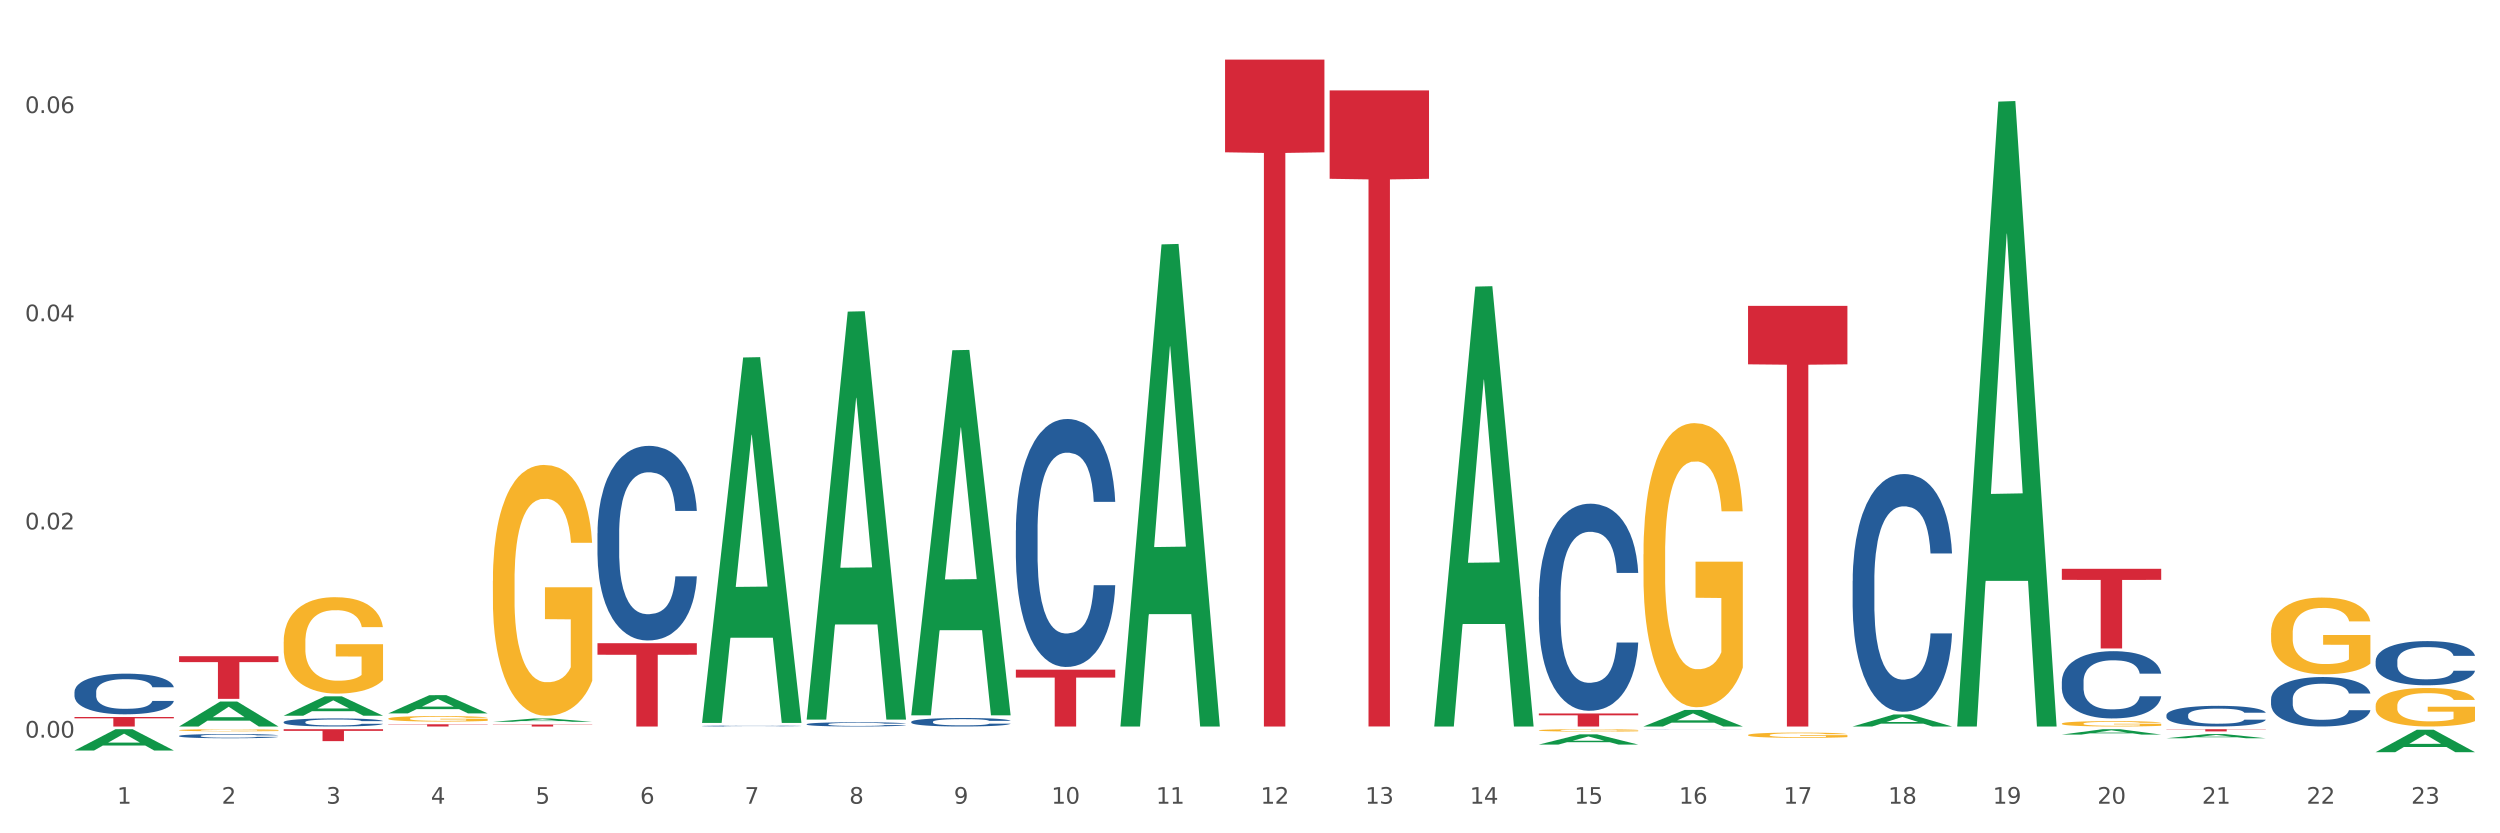 <?xml version="1.0" encoding="utf-8" standalone="no"?>
<!DOCTYPE svg PUBLIC "-//W3C//DTD SVG 1.1//EN"
  "http://www.w3.org/Graphics/SVG/1.1/DTD/svg11.dtd">
<svg xmlns:xlink="http://www.w3.org/1999/xlink" width="1080pt" height="360pt" viewBox="0 0 1080 360" xmlns="http://www.w3.org/2000/svg" version="1.1">
 <rect x="0" y="0" width="1080" height="360" fill="#333333" stroke="none"/>
 <defs>
  <style type="text/css">*{stroke-linejoin: round; stroke-linecap: butt}</style>
 </defs>
 <g id="figure_1">
  <g id="patch_1">
   <path d="M 0 360 
L 1080 360 
L 1080 0 
L 0 0 
z
" style="fill: #ffffff; stroke: #ffffff; stroke-linejoin: miter"/>
  </g>
  <g id="axes_1">
   <g id="matplotlib.axis_1">
    <g id="xtick_1">
     <g id="text_1">
      <!-- 1 -->
      <g style="fill: #4d4d4d" transform="translate(50.584 347.204) scale(0.096 -0.096)">
       <defs>
        <path id="DejaVuSans-31" d="M 794 531 
L 1825 531 
L 1825 4091 
L 703 3866 
L 703 4441 
L 1819 4666 
L 2450 4666 
L 2450 531 
L 3481 531 
L 3481 0 
L 794 0 
L 794 531 
z
" transform="scale(0.016)"/>
       </defs>
       <use xlink:href="#DejaVuSans-31"/>
      </g>
     </g>
    </g>
    <g id="xtick_2">
     <g id="text_2">
      <!-- 2 -->
      <g style="fill: #4d4d4d" transform="translate(95.771 347.204) scale(0.096 -0.096)">
       <defs>
        <path id="DejaVuSans-32" d="M 1228 531 
L 3431 531 
L 3431 0 
L 469 0 
L 469 531 
Q 828 903 1448 1529 
Q 2069 2156 2228 2338 
Q 2531 2678 2651 2914 
Q 2772 3150 2772 3378 
Q 2772 3750 2511 3984 
Q 2250 4219 1831 4219 
Q 1534 4219 1204 4116 
Q 875 4013 500 3803 
L 500 4441 
Q 881 4594 1212 4672 
Q 1544 4750 1819 4750 
Q 2544 4750 2975 4387 
Q 3406 4025 3406 3419 
Q 3406 3131 3298 2873 
Q 3191 2616 2906 2266 
Q 2828 2175 2409 1742 
Q 1991 1309 1228 531 
z
" transform="scale(0.016)"/>
       </defs>
       <use xlink:href="#DejaVuSans-32"/>
      </g>
     </g>
    </g>
    <g id="xtick_3">
     <g id="text_3">
      <!-- 3 -->
      <g style="fill: #4d4d4d" transform="translate(140.957 347.204) scale(0.096 -0.096)">
       <defs>
        <path id="DejaVuSans-33" d="M 2597 2516 
Q 3050 2419 3304 2112 
Q 3559 1806 3559 1356 
Q 3559 666 3084 287 
Q 2609 -91 1734 -91 
Q 1441 -91 1130 -33 
Q 819 25 488 141 
L 488 750 
Q 750 597 1062 519 
Q 1375 441 1716 441 
Q 2309 441 2620 675 
Q 2931 909 2931 1356 
Q 2931 1769 2642 2001 
Q 2353 2234 1838 2234 
L 1294 2234 
L 1294 2753 
L 1863 2753 
Q 2328 2753 2575 2939 
Q 2822 3125 2822 3475 
Q 2822 3834 2567 4026 
Q 2313 4219 1838 4219 
Q 1578 4219 1281 4162 
Q 984 4106 628 3988 
L 628 4550 
Q 988 4650 1302 4700 
Q 1616 4750 1894 4750 
Q 2613 4750 3031 4423 
Q 3450 4097 3450 3541 
Q 3450 3153 3228 2886 
Q 3006 2619 2597 2516 
z
" transform="scale(0.016)"/>
       </defs>
       <use xlink:href="#DejaVuSans-33"/>
      </g>
     </g>
    </g>
    <g id="xtick_4">
     <g id="text_4">
      <!-- 4 -->
      <g style="fill: #4d4d4d" transform="translate(186.143 347.204) scale(0.096 -0.096)">
       <defs>
        <path id="DejaVuSans-34" d="M 2419 4116 
L 825 1625 
L 2419 1625 
L 2419 4116 
z
M 2253 4666 
L 3047 4666 
L 3047 1625 
L 3713 1625 
L 3713 1100 
L 3047 1100 
L 3047 0 
L 2419 0 
L 2419 1100 
L 313 1100 
L 313 1709 
L 2253 4666 
z
" transform="scale(0.016)"/>
       </defs>
       <use xlink:href="#DejaVuSans-34"/>
      </g>
     </g>
    </g>
    <g id="xtick_5">
     <g id="text_5">
      <!-- 5 -->
      <g style="fill: #4d4d4d" transform="translate(231.33 347.204) scale(0.096 -0.096)">
       <defs>
        <path id="DejaVuSans-35" d="M 691 4666 
L 3169 4666 
L 3169 4134 
L 1269 4134 
L 1269 2991 
Q 1406 3038 1543 3061 
Q 1681 3084 1819 3084 
Q 2600 3084 3056 2656 
Q 3513 2228 3513 1497 
Q 3513 744 3044 326 
Q 2575 -91 1722 -91 
Q 1428 -91 1123 -41 
Q 819 9 494 109 
L 494 744 
Q 775 591 1075 516 
Q 1375 441 1709 441 
Q 2250 441 2565 725 
Q 2881 1009 2881 1497 
Q 2881 1984 2565 2268 
Q 2250 2553 1709 2553 
Q 1456 2553 1204 2497 
Q 953 2441 691 2322 
L 691 4666 
z
" transform="scale(0.016)"/>
       </defs>
       <use xlink:href="#DejaVuSans-35"/>
      </g>
     </g>
    </g>
    <g id="xtick_6">
     <g id="text_6">
      <!-- 6 -->
      <g style="fill: #4d4d4d" transform="translate(276.516 347.204) scale(0.096 -0.096)">
       <defs>
        <path id="DejaVuSans-36" d="M 2113 2584 
Q 1688 2584 1439 2293 
Q 1191 2003 1191 1497 
Q 1191 994 1439 701 
Q 1688 409 2113 409 
Q 2538 409 2786 701 
Q 3034 994 3034 1497 
Q 3034 2003 2786 2293 
Q 2538 2584 2113 2584 
z
M 3366 4563 
L 3366 3988 
Q 3128 4100 2886 4159 
Q 2644 4219 2406 4219 
Q 1781 4219 1451 3797 
Q 1122 3375 1075 2522 
Q 1259 2794 1537 2939 
Q 1816 3084 2150 3084 
Q 2853 3084 3261 2657 
Q 3669 2231 3669 1497 
Q 3669 778 3244 343 
Q 2819 -91 2113 -91 
Q 1303 -91 875 529 
Q 447 1150 447 2328 
Q 447 3434 972 4092 
Q 1497 4750 2381 4750 
Q 2619 4750 2861 4703 
Q 3103 4656 3366 4563 
z
" transform="scale(0.016)"/>
       </defs>
       <use xlink:href="#DejaVuSans-36"/>
      </g>
     </g>
    </g>
    <g id="xtick_7">
     <g id="text_7">
      <!-- 7 -->
      <g style="fill: #4d4d4d" transform="translate(321.702 347.204) scale(0.096 -0.096)">
       <defs>
        <path id="DejaVuSans-37" d="M 525 4666 
L 3525 4666 
L 3525 4397 
L 1831 0 
L 1172 0 
L 2766 4134 
L 525 4134 
L 525 4666 
z
" transform="scale(0.016)"/>
       </defs>
       <use xlink:href="#DejaVuSans-37"/>
      </g>
     </g>
    </g>
    <g id="xtick_8">
     <g id="text_8">
      <!-- 8 -->
      <g style="fill: #4d4d4d" transform="translate(366.888 347.204) scale(0.096 -0.096)">
       <defs>
        <path id="DejaVuSans-38" d="M 2034 2216 
Q 1584 2216 1326 1975 
Q 1069 1734 1069 1313 
Q 1069 891 1326 650 
Q 1584 409 2034 409 
Q 2484 409 2743 651 
Q 3003 894 3003 1313 
Q 3003 1734 2745 1975 
Q 2488 2216 2034 2216 
z
M 1403 2484 
Q 997 2584 770 2862 
Q 544 3141 544 3541 
Q 544 4100 942 4425 
Q 1341 4750 2034 4750 
Q 2731 4750 3128 4425 
Q 3525 4100 3525 3541 
Q 3525 3141 3298 2862 
Q 3072 2584 2669 2484 
Q 3125 2378 3379 2068 
Q 3634 1759 3634 1313 
Q 3634 634 3220 271 
Q 2806 -91 2034 -91 
Q 1263 -91 848 271 
Q 434 634 434 1313 
Q 434 1759 690 2068 
Q 947 2378 1403 2484 
z
M 1172 3481 
Q 1172 3119 1398 2916 
Q 1625 2713 2034 2713 
Q 2441 2713 2670 2916 
Q 2900 3119 2900 3481 
Q 2900 3844 2670 4047 
Q 2441 4250 2034 4250 
Q 1625 4250 1398 4047 
Q 1172 3844 1172 3481 
z
" transform="scale(0.016)"/>
       </defs>
       <use xlink:href="#DejaVuSans-38"/>
      </g>
     </g>
    </g>
    <g id="xtick_9">
     <g id="text_9">
      <!-- 9 -->
      <g style="fill: #4d4d4d" transform="translate(412.075 347.204) scale(0.096 -0.096)">
       <defs>
        <path id="DejaVuSans-39" d="M 703 97 
L 703 672 
Q 941 559 1184 500 
Q 1428 441 1663 441 
Q 2288 441 2617 861 
Q 2947 1281 2994 2138 
Q 2813 1869 2534 1725 
Q 2256 1581 1919 1581 
Q 1219 1581 811 2004 
Q 403 2428 403 3163 
Q 403 3881 828 4315 
Q 1253 4750 1959 4750 
Q 2769 4750 3195 4129 
Q 3622 3509 3622 2328 
Q 3622 1225 3098 567 
Q 2575 -91 1691 -91 
Q 1453 -91 1209 -44 
Q 966 3 703 97 
z
M 1959 2075 
Q 2384 2075 2632 2365 
Q 2881 2656 2881 3163 
Q 2881 3666 2632 3958 
Q 2384 4250 1959 4250 
Q 1534 4250 1286 3958 
Q 1038 3666 1038 3163 
Q 1038 2656 1286 2365 
Q 1534 2075 1959 2075 
z
" transform="scale(0.016)"/>
       </defs>
       <use xlink:href="#DejaVuSans-39"/>
      </g>
     </g>
    </g>
    <g id="xtick_10">
     <g id="text_10">
      <!-- 10 -->
      <g style="fill: #4d4d4d" transform="translate(454.207 347.204) scale(0.096 -0.096)">
       <defs>
        <path id="DejaVuSans-30" d="M 2034 4250 
Q 1547 4250 1301 3770 
Q 1056 3291 1056 2328 
Q 1056 1369 1301 889 
Q 1547 409 2034 409 
Q 2525 409 2770 889 
Q 3016 1369 3016 2328 
Q 3016 3291 2770 3770 
Q 2525 4250 2034 4250 
z
M 2034 4750 
Q 2819 4750 3233 4129 
Q 3647 3509 3647 2328 
Q 3647 1150 3233 529 
Q 2819 -91 2034 -91 
Q 1250 -91 836 529 
Q 422 1150 422 2328 
Q 422 3509 836 4129 
Q 1250 4750 2034 4750 
z
" transform="scale(0.016)"/>
       </defs>
       <use xlink:href="#DejaVuSans-31"/>
       <use xlink:href="#DejaVuSans-30" transform="translate(63.623 0)"/>
      </g>
     </g>
    </g>
    <g id="xtick_11">
     <g id="text_11">
      <!-- 11 -->
      <g style="fill: #4d4d4d" transform="translate(499.393 347.204) scale(0.096 -0.096)">
       <use xlink:href="#DejaVuSans-31"/>
       <use xlink:href="#DejaVuSans-31" transform="translate(63.623 0)"/>
      </g>
     </g>
    </g>
    <g id="xtick_12">
     <g id="text_12">
      <!-- 12 -->
      <g style="fill: #4d4d4d" transform="translate(544.58 347.204) scale(0.096 -0.096)">
       <use xlink:href="#DejaVuSans-31"/>
       <use xlink:href="#DejaVuSans-32" transform="translate(63.623 0)"/>
      </g>
     </g>
    </g>
    <g id="xtick_13">
     <g id="text_13">
      <!-- 13 -->
      <g style="fill: #4d4d4d" transform="translate(589.766 347.204) scale(0.096 -0.096)">
       <use xlink:href="#DejaVuSans-31"/>
       <use xlink:href="#DejaVuSans-33" transform="translate(63.623 0)"/>
      </g>
     </g>
    </g>
    <g id="xtick_14">
     <g id="text_14">
      <!-- 14 -->
      <g style="fill: #4d4d4d" transform="translate(634.952 347.204) scale(0.096 -0.096)">
       <use xlink:href="#DejaVuSans-31"/>
       <use xlink:href="#DejaVuSans-34" transform="translate(63.623 0)"/>
      </g>
     </g>
    </g>
    <g id="xtick_15">
     <g id="text_15">
      <!-- 15 -->
      <g style="fill: #4d4d4d" transform="translate(680.138 347.204) scale(0.096 -0.096)">
       <use xlink:href="#DejaVuSans-31"/>
       <use xlink:href="#DejaVuSans-35" transform="translate(63.623 0)"/>
      </g>
     </g>
    </g>
    <g id="xtick_16">
     <g id="text_16">
      <!-- 16 -->
      <g style="fill: #4d4d4d" transform="translate(725.325 347.204) scale(0.096 -0.096)">
       <use xlink:href="#DejaVuSans-31"/>
       <use xlink:href="#DejaVuSans-36" transform="translate(63.623 0)"/>
      </g>
     </g>
    </g>
    <g id="xtick_17">
     <g id="text_17">
      <!-- 17 -->
      <g style="fill: #4d4d4d" transform="translate(770.511 347.204) scale(0.096 -0.096)">
       <use xlink:href="#DejaVuSans-31"/>
       <use xlink:href="#DejaVuSans-37" transform="translate(63.623 0)"/>
      </g>
     </g>
    </g>
    <g id="xtick_18">
     <g id="text_18">
      <!-- 18 -->
      <g style="fill: #4d4d4d" transform="translate(815.697 347.204) scale(0.096 -0.096)">
       <use xlink:href="#DejaVuSans-31"/>
       <use xlink:href="#DejaVuSans-38" transform="translate(63.623 0)"/>
      </g>
     </g>
    </g>
    <g id="xtick_19">
     <g id="text_19">
      <!-- 19 -->
      <g style="fill: #4d4d4d" transform="translate(860.883 347.204) scale(0.096 -0.096)">
       <use xlink:href="#DejaVuSans-31"/>
       <use xlink:href="#DejaVuSans-39" transform="translate(63.623 0)"/>
      </g>
     </g>
    </g>
    <g id="xtick_20">
     <g id="text_20">
      <!-- 20 -->
      <g style="fill: #4d4d4d" transform="translate(906.07 347.204) scale(0.096 -0.096)">
       <use xlink:href="#DejaVuSans-32"/>
       <use xlink:href="#DejaVuSans-30" transform="translate(63.623 0)"/>
      </g>
     </g>
    </g>
    <g id="xtick_21">
     <g id="text_21">
      <!-- 21 -->
      <g style="fill: #4d4d4d" transform="translate(951.256 347.204) scale(0.096 -0.096)">
       <use xlink:href="#DejaVuSans-32"/>
       <use xlink:href="#DejaVuSans-31" transform="translate(63.623 0)"/>
      </g>
     </g>
    </g>
    <g id="xtick_22">
     <g id="text_22">
      <!-- 22 -->
      <g style="fill: #4d4d4d" transform="translate(996.442 347.204) scale(0.096 -0.096)">
       <use xlink:href="#DejaVuSans-32"/>
       <use xlink:href="#DejaVuSans-32" transform="translate(63.623 0)"/>
      </g>
     </g>
    </g>
    <g id="xtick_23">
     <g id="text_23">
      <!-- 23 -->
      <g style="fill: #4d4d4d" transform="translate(1041.629 347.204) scale(0.096 -0.096)">
       <use xlink:href="#DejaVuSans-32"/>
       <use xlink:href="#DejaVuSans-33" transform="translate(63.623 0)"/>
      </g>
     </g>
    </g>
    <g id="xtick_24"/>
    <g id="xtick_25"/>
    <g id="xtick_26"/>
    <g id="xtick_27"/>
    <g id="xtick_28"/>
    <g id="xtick_29"/>
    <g id="xtick_30"/>
    <g id="xtick_31"/>
    <g id="xtick_32"/>
    <g id="xtick_33"/>
    <g id="xtick_34"/>
    <g id="xtick_35"/>
    <g id="xtick_36"/>
    <g id="xtick_37"/>
    <g id="xtick_38"/>
    <g id="xtick_39"/>
    <g id="xtick_40"/>
    <g id="xtick_41"/>
    <g id="xtick_42"/>
    <g id="xtick_43"/>
    <g id="xtick_44"/>
    <g id="xtick_45"/>
   </g>
   <g id="matplotlib.axis_2">
    <g id="ytick_1">
     <g id="text_24">
      <!-- 0.00 -->
      <g style="fill: #4d4d4d" transform="translate(10.8 318.652) scale(0.096 -0.096)">
       <defs>
        <path id="DejaVuSans-2e" d="M 684 794 
L 1344 794 
L 1344 0 
L 684 0 
L 684 794 
z
" transform="scale(0.016)"/>
       </defs>
       <use xlink:href="#DejaVuSans-30"/>
       <use xlink:href="#DejaVuSans-2e" transform="translate(63.623 0)"/>
       <use xlink:href="#DejaVuSans-30" transform="translate(95.41 0)"/>
       <use xlink:href="#DejaVuSans-30" transform="translate(159.033 0)"/>
      </g>
     </g>
    </g>
    <g id="ytick_2">
     <g id="text_25">
      <!-- 0.02 -->
      <g style="fill: #4d4d4d" transform="translate(10.8 228.712) scale(0.096 -0.096)">
       <use xlink:href="#DejaVuSans-30"/>
       <use xlink:href="#DejaVuSans-2e" transform="translate(63.623 0)"/>
       <use xlink:href="#DejaVuSans-30" transform="translate(95.41 0)"/>
       <use xlink:href="#DejaVuSans-32" transform="translate(159.033 0)"/>
      </g>
     </g>
    </g>
    <g id="ytick_3">
     <g id="text_26">
      <!-- 0.04 -->
      <g style="fill: #4d4d4d" transform="translate(10.8 138.772) scale(0.096 -0.096)">
       <use xlink:href="#DejaVuSans-30"/>
       <use xlink:href="#DejaVuSans-2e" transform="translate(63.623 0)"/>
       <use xlink:href="#DejaVuSans-30" transform="translate(95.41 0)"/>
       <use xlink:href="#DejaVuSans-34" transform="translate(159.033 0)"/>
      </g>
     </g>
    </g>
    <g id="ytick_4">
     <g id="text_27">
      <!-- 0.06 -->
      <g style="fill: #4d4d4d" transform="translate(10.8 48.831) scale(0.096 -0.096)">
       <use xlink:href="#DejaVuSans-30"/>
       <use xlink:href="#DejaVuSans-2e" transform="translate(63.623 0)"/>
       <use xlink:href="#DejaVuSans-30" transform="translate(95.41 0)"/>
       <use xlink:href="#DejaVuSans-36" transform="translate(159.033 0)"/>
      </g>
     </g>
    </g>
    <g id="ytick_5"/>
    <g id="ytick_6"/>
    <g id="ytick_7"/>
   </g>
   <g id="PolyCollection_1">
    <path d="M 32.175 324.208 
L 32.219 324.2 
L 49.921 315.013 
L 57.267 315.005 
L 75.102 324.226 
L 66.605 324.226 
L 62.755 322.078 
L 44.478 322.078 
L 44.345 322.113 
L 40.628 324.226 
L 32.175 324.226 
L 32.175 324.208 
L 46.779 320.797 
L 60.454 320.788 
L 53.683 316.97 
L 53.594 316.953 
L 53.506 316.979 
L 46.735 320.788 
L 46.779 320.797 
L 32.175 324.208 
z
" clip-path="url(#p19d724b53a)" style="fill: #109648"/>
    <path d="M 890.714 245.72 
L 933.641 245.72 
L 933.641 250.504 
L 916.755 250.536 
L 916.755 280.146 
L 907.498 280.146 
L 907.498 250.536 
L 890.714 250.504 
L 890.714 245.752 
L 890.714 245.72 
z
" clip-path="url(#p19d724b53a)" style="fill: #d62839"/>
    <path d="M 755.155 132.135 
L 798.082 132.135 
L 798.082 157.387 
L 781.196 157.558 
L 781.196 313.848 
L 771.94 313.848 
L 771.94 157.558 
L 755.155 157.387 
L 755.155 132.306 
L 755.155 132.135 
z
" clip-path="url(#p19d724b53a)" style="fill: #d62839"/>
    <path d="M 664.783 308.231 
L 707.71 308.231 
L 707.71 309.011 
L 690.824 309.016 
L 690.824 313.848 
L 681.567 313.848 
L 681.567 309.016 
L 664.783 309.011 
L 664.783 308.236 
L 664.783 308.231 
z
" clip-path="url(#p19d724b53a)" style="fill: #d62839"/>
    <path d="M 574.41 39.056 
L 617.337 39.056 
L 617.337 77.241 
L 600.451 77.499 
L 600.451 313.835 
L 591.195 313.835 
L 591.195 77.499 
L 574.41 77.241 
L 574.41 39.314 
L 574.41 39.056 
z
" clip-path="url(#p19d724b53a)" style="fill: #d62839"/>
    <path d="M 529.224 25.759 
L 572.151 25.759 
L 572.151 65.794 
L 555.265 66.065 
L 555.265 313.848 
L 546.008 313.848 
L 546.008 66.065 
L 529.224 65.794 
L 529.224 26.03 
L 529.224 25.759 
z
" clip-path="url(#p19d724b53a)" style="fill: #d62839"/>
    <path d="M 438.851 289.298 
L 481.778 289.298 
L 481.778 292.71 
L 464.892 292.733 
L 464.892 313.848 
L 455.636 313.848 
L 455.636 292.733 
L 438.851 292.71 
L 438.851 289.321 
L 438.851 289.298 
z
" clip-path="url(#p19d724b53a)" style="fill: #d62839"/>
    <path d="M 258.106 277.849 
L 301.033 277.849 
L 301.033 282.852 
L 284.147 282.886 
L 284.147 313.848 
L 274.891 313.848 
L 274.891 282.886 
L 258.106 282.852 
L 258.106 277.883 
L 258.106 277.849 
z
" clip-path="url(#p19d724b53a)" style="fill: #d62839"/>
    <path d="M 212.92 312.984 
L 255.847 312.984 
L 255.847 313.104 
L 238.961 313.105 
L 238.961 313.848 
L 229.704 313.848 
L 229.704 313.105 
L 212.92 313.104 
L 212.92 312.985 
L 212.92 312.984 
z
" clip-path="url(#p19d724b53a)" style="fill: #d62839"/>
    <path d="M 167.734 312.883 
L 210.661 312.883 
L 210.661 313.017 
L 193.775 313.018 
L 193.775 313.848 
L 184.518 313.848 
L 184.518 313.018 
L 167.734 313.017 
L 167.734 312.884 
L 167.734 312.883 
z
" clip-path="url(#p19d724b53a)" style="fill: #d62839"/>
    <path d="M 122.548 315.005 
L 165.475 315.005 
L 165.475 315.721 
L 148.589 315.725 
L 148.589 320.156 
L 139.332 320.156 
L 139.332 315.725 
L 122.548 315.721 
L 122.548 315.01 
L 122.548 315.005 
z
" clip-path="url(#p19d724b53a)" style="fill: #d62839"/>
    <path d="M 77.361 283.464 
L 120.288 283.464 
L 120.288 286.026 
L 103.402 286.043 
L 103.402 301.901 
L 94.146 301.901 
L 94.146 286.043 
L 77.361 286.026 
L 77.361 283.481 
L 77.361 283.464 
z
" clip-path="url(#p19d724b53a)" style="fill: #d62839"/>
    <path d="M 32.175 309.743 
L 75.102 309.743 
L 75.102 310.313 
L 58.216 310.317 
L 58.216 313.848 
L 48.959 313.848 
L 48.959 310.317 
L 32.175 310.313 
L 32.175 309.747 
L 32.175 309.743 
z
" clip-path="url(#p19d724b53a)" style="fill: #d62839"/>
    <path d="M 32.175 298.909 
L 32.226 298.893 
L 32.226 298.443 
L 32.378 297.834 
L 32.936 296.71 
L 33.646 295.86 
L 34.864 294.865 
L 35.524 294.448 
L 36.387 293.982 
L 38.162 293.228 
L 40.192 292.586 
L 41.613 292.233 
L 42.678 292.008 
L 45.063 291.607 
L 46.433 291.43 
L 47.854 291.286 
L 49.072 291.19 
L 51.101 291.077 
L 52.725 291.029 
L 54.603 291.013 
L 56.176 291.029 
L 58.256 291.093 
L 61.3 291.286 
L 62.467 291.398 
L 64.04 291.591 
L 65.664 291.848 
L 66.983 292.104 
L 68.506 292.474 
L 70.079 292.955 
L 71.601 293.565 
L 72.666 294.127 
L 73.529 294.72 
L 74.29 295.442 
L 74.848 296.229 
L 75.102 296.887 
L 65.816 296.887 
L 65.563 296.293 
L 65.055 295.651 
L 64.548 295.218 
L 63.99 294.865 
L 63.127 294.464 
L 62.366 294.207 
L 61.097 293.902 
L 59.93 293.709 
L 58.966 293.597 
L 57.799 293.501 
L 55.313 293.404 
L 53.537 293.404 
L 52.421 293.436 
L 51.051 293.517 
L 49.884 293.629 
L 48.514 293.822 
L 47.448 294.03 
L 46.383 294.303 
L 45.774 294.496 
L 44.86 294.849 
L 44.251 295.138 
L 43.44 295.635 
L 42.983 295.988 
L 42.171 296.903 
L 41.816 297.577 
L 41.664 298.042 
L 41.562 298.556 
L 41.562 301.059 
L 41.867 302.183 
L 42.12 302.664 
L 42.526 303.21 
L 43.287 303.916 
L 44.404 304.606 
L 45.571 305.103 
L 46.535 305.408 
L 47.448 305.633 
L 48.361 305.81 
L 49.478 305.97 
L 50.391 306.066 
L 51.761 306.163 
L 53.385 306.211 
L 54.653 306.211 
L 57.241 306.131 
L 58.408 306.05 
L 59.524 305.938 
L 60.742 305.761 
L 61.706 305.569 
L 62.264 305.424 
L 63.178 305.12 
L 63.888 304.799 
L 64.497 304.429 
L 64.903 304.108 
L 65.36 303.627 
L 65.715 303.081 
L 65.816 302.793 
L 75.102 302.793 
L 74.899 303.37 
L 74.544 303.932 
L 73.833 304.686 
L 73.275 305.12 
L 72.413 305.649 
L 71.499 306.098 
L 70.231 306.596 
L 69.064 306.965 
L 67.846 307.286 
L 66.527 307.575 
L 64.142 307.976 
L 63.279 308.088 
L 61.453 308.281 
L 60.032 308.393 
L 57.951 308.506 
L 55.82 308.57 
L 53.588 308.586 
L 51.609 308.554 
L 49.427 308.458 
L 48.057 308.361 
L 46.535 308.217 
L 44.759 307.992 
L 43.084 307.719 
L 41.511 307.398 
L 40.04 307.029 
L 38.67 306.612 
L 36.894 305.922 
L 35.575 305.248 
L 34.611 304.622 
L 33.951 304.092 
L 33.291 303.418 
L 32.936 302.953 
L 32.378 301.83 
L 32.175 300.787 
L 32.175 298.909 
z
" clip-path="url(#p19d724b53a)" style="fill: #255c99"/>
    <path d="M 1026.273 285.53 
L 1026.324 285.513 
L 1026.324 285.025 
L 1026.476 284.362 
L 1027.034 283.141 
L 1027.745 282.217 
L 1028.962 281.136 
L 1029.622 280.682 
L 1030.485 280.177 
L 1032.26 279.357 
L 1034.29 278.66 
L 1035.711 278.276 
L 1036.776 278.032 
L 1039.161 277.596 
L 1040.531 277.404 
L 1041.952 277.247 
L 1043.17 277.142 
L 1045.199 277.02 
L 1046.823 276.968 
L 1048.701 276.951 
L 1050.274 276.968 
L 1052.354 277.038 
L 1055.398 277.247 
L 1056.565 277.369 
L 1058.138 277.578 
L 1059.762 277.857 
L 1061.081 278.136 
L 1062.604 278.538 
L 1064.177 279.061 
L 1065.699 279.723 
L 1066.764 280.334 
L 1067.627 280.979 
L 1068.388 281.764 
L 1068.946 282.618 
L 1069.2 283.333 
L 1059.914 283.333 
L 1059.661 282.688 
L 1059.153 281.99 
L 1058.646 281.52 
L 1058.088 281.136 
L 1057.225 280.7 
L 1056.464 280.421 
L 1055.195 280.09 
L 1054.028 279.88 
L 1053.064 279.758 
L 1051.897 279.654 
L 1049.411 279.549 
L 1047.635 279.549 
L 1046.519 279.584 
L 1045.149 279.671 
L 1043.982 279.793 
L 1042.612 280.002 
L 1041.546 280.229 
L 1040.481 280.526 
L 1039.872 280.735 
L 1038.958 281.118 
L 1038.349 281.432 
L 1037.538 281.973 
L 1037.081 282.357 
L 1036.269 283.351 
L 1035.914 284.083 
L 1035.762 284.589 
L 1035.66 285.147 
L 1035.66 287.867 
L 1035.965 289.088 
L 1036.218 289.611 
L 1036.624 290.204 
L 1037.385 290.971 
L 1038.502 291.721 
L 1039.669 292.262 
L 1040.633 292.593 
L 1041.546 292.837 
L 1042.459 293.029 
L 1043.576 293.204 
L 1044.489 293.308 
L 1045.859 293.413 
L 1047.483 293.465 
L 1048.751 293.465 
L 1051.339 293.378 
L 1052.506 293.291 
L 1053.622 293.169 
L 1054.84 292.977 
L 1055.804 292.768 
L 1056.363 292.611 
L 1057.276 292.279 
L 1057.986 291.93 
L 1058.595 291.529 
L 1059.001 291.181 
L 1059.458 290.657 
L 1059.813 290.065 
L 1059.914 289.751 
L 1069.2 289.751 
L 1068.997 290.378 
L 1068.642 290.989 
L 1067.931 291.808 
L 1067.373 292.279 
L 1066.511 292.855 
L 1065.597 293.343 
L 1064.329 293.884 
L 1063.162 294.285 
L 1061.944 294.633 
L 1060.625 294.947 
L 1058.24 295.383 
L 1057.377 295.505 
L 1055.551 295.715 
L 1054.13 295.837 
L 1052.05 295.959 
L 1049.918 296.029 
L 1047.686 296.046 
L 1045.707 296.011 
L 1043.525 295.907 
L 1042.155 295.802 
L 1040.633 295.645 
L 1038.857 295.401 
L 1037.182 295.104 
L 1035.609 294.756 
L 1034.138 294.354 
L 1032.768 293.901 
L 1030.992 293.151 
L 1029.673 292.419 
L 1028.709 291.739 
L 1028.049 291.163 
L 1027.389 290.431 
L 1027.034 289.925 
L 1026.476 288.704 
L 1026.273 287.571 
L 1026.273 285.53 
z
" clip-path="url(#p19d724b53a)" style="fill: #255c99"/>
    <path d="M 981.087 302.077 
L 981.138 302.057 
L 981.138 301.511 
L 981.29 300.769 
L 981.848 299.402 
L 982.558 298.368 
L 983.776 297.158 
L 984.436 296.65 
L 985.298 296.084 
L 987.074 295.166 
L 989.104 294.386 
L 990.525 293.956 
L 991.59 293.683 
L 993.975 293.195 
L 995.345 292.98 
L 996.766 292.804 
L 997.984 292.687 
L 1000.013 292.551 
L 1001.637 292.492 
L 1003.514 292.473 
L 1005.087 292.492 
L 1007.168 292.57 
L 1010.212 292.804 
L 1011.379 292.941 
L 1012.952 293.175 
L 1014.576 293.488 
L 1015.895 293.8 
L 1017.417 294.249 
L 1018.99 294.835 
L 1020.513 295.576 
L 1021.578 296.26 
L 1022.441 296.982 
L 1023.202 297.86 
L 1023.76 298.817 
L 1024.014 299.617 
L 1014.728 299.617 
L 1014.474 298.895 
L 1013.967 298.114 
L 1013.46 297.587 
L 1012.901 297.158 
L 1012.039 296.669 
L 1011.278 296.357 
L 1010.009 295.986 
L 1008.842 295.752 
L 1007.878 295.615 
L 1006.711 295.498 
L 1004.225 295.381 
L 1002.449 295.381 
L 1001.332 295.42 
L 999.962 295.518 
L 998.795 295.654 
L 997.425 295.889 
L 996.36 296.142 
L 995.294 296.474 
L 994.685 296.709 
L 993.772 297.138 
L 993.163 297.489 
L 992.351 298.094 
L 991.895 298.524 
L 991.083 299.637 
L 990.728 300.457 
L 990.575 301.023 
L 990.474 301.647 
L 990.474 304.693 
L 990.778 306.059 
L 991.032 306.645 
L 991.438 307.308 
L 992.199 308.167 
L 993.315 309.007 
L 994.482 309.612 
L 995.446 309.983 
L 996.36 310.256 
L 997.273 310.471 
L 998.389 310.666 
L 999.303 310.783 
L 1000.673 310.9 
L 1002.297 310.959 
L 1003.565 310.959 
L 1006.153 310.861 
L 1007.32 310.763 
L 1008.436 310.627 
L 1009.654 310.412 
L 1010.618 310.178 
L 1011.176 310.002 
L 1012.09 309.631 
L 1012.8 309.241 
L 1013.409 308.792 
L 1013.815 308.401 
L 1014.271 307.816 
L 1014.627 307.152 
L 1014.728 306.801 
L 1024.014 306.801 
L 1023.811 307.503 
L 1023.456 308.187 
L 1022.745 309.104 
L 1022.187 309.631 
L 1021.324 310.275 
L 1020.411 310.822 
L 1019.143 311.427 
L 1017.976 311.876 
L 1016.758 312.267 
L 1015.438 312.618 
L 1013.054 313.106 
L 1012.191 313.243 
L 1010.364 313.477 
L 1008.944 313.613 
L 1006.863 313.75 
L 1004.732 313.828 
L 1002.5 313.848 
L 1000.521 313.809 
L 998.339 313.692 
L 996.969 313.574 
L 995.446 313.399 
L 993.671 313.125 
L 991.996 312.794 
L 990.423 312.403 
L 988.952 311.954 
L 987.582 311.447 
L 985.806 310.607 
L 984.486 309.787 
L 983.522 309.026 
L 982.863 308.382 
L 982.203 307.562 
L 981.848 306.996 
L 981.29 305.63 
L 981.087 304.361 
L 981.087 302.077 
z
" clip-path="url(#p19d724b53a)" style="fill: #255c99"/>
    <path d="M 935.9 308.931 
L 935.951 308.922 
L 935.951 308.694 
L 936.103 308.384 
L 936.662 307.813 
L 937.372 307.381 
L 938.59 306.876 
L 939.249 306.664 
L 940.112 306.427 
L 941.888 306.044 
L 943.918 305.718 
L 945.338 305.538 
L 946.404 305.424 
L 948.789 305.22 
L 950.159 305.131 
L 951.579 305.057 
L 952.797 305.008 
L 954.827 304.951 
L 956.451 304.927 
L 958.328 304.919 
L 959.901 304.927 
L 961.981 304.959 
L 965.026 305.057 
L 966.193 305.114 
L 967.766 305.212 
L 969.39 305.343 
L 970.709 305.473 
L 972.231 305.661 
L 973.804 305.905 
L 975.326 306.215 
L 976.392 306.501 
L 977.254 306.802 
L 978.016 307.169 
L 978.574 307.569 
L 978.827 307.903 
L 969.542 307.903 
L 969.288 307.601 
L 968.781 307.275 
L 968.273 307.055 
L 967.715 306.876 
L 966.853 306.672 
L 966.091 306.541 
L 964.823 306.386 
L 963.656 306.288 
L 962.692 306.231 
L 961.525 306.182 
L 959.038 306.134 
L 957.262 306.134 
L 956.146 306.15 
L 954.776 306.191 
L 953.609 306.248 
L 952.239 306.346 
L 951.174 306.452 
L 950.108 306.59 
L 949.499 306.688 
L 948.586 306.867 
L 947.977 307.014 
L 947.165 307.267 
L 946.708 307.446 
L 945.896 307.911 
L 945.541 308.254 
L 945.389 308.49 
L 945.288 308.751 
L 945.288 310.023 
L 945.592 310.594 
L 945.846 310.839 
L 946.252 311.116 
L 947.013 311.475 
L 948.129 311.825 
L 949.296 312.078 
L 950.26 312.233 
L 951.174 312.347 
L 952.087 312.437 
L 953.203 312.519 
L 954.117 312.567 
L 955.487 312.616 
L 957.11 312.641 
L 958.379 312.641 
L 960.967 312.6 
L 962.134 312.559 
L 963.25 312.502 
L 964.468 312.413 
L 965.432 312.315 
L 965.99 312.241 
L 966.903 312.086 
L 967.614 311.923 
L 968.223 311.736 
L 968.628 311.573 
L 969.085 311.328 
L 969.44 311.051 
L 969.542 310.904 
L 978.827 310.904 
L 978.624 311.198 
L 978.269 311.483 
L 977.559 311.866 
L 977.001 312.086 
L 976.138 312.355 
L 975.225 312.584 
L 973.956 312.837 
L 972.789 313.024 
L 971.571 313.187 
L 970.252 313.334 
L 967.867 313.538 
L 967.005 313.595 
L 965.178 313.693 
L 963.757 313.75 
L 961.677 313.807 
L 959.546 313.84 
L 957.313 313.848 
L 955.334 313.831 
L 953.152 313.782 
L 951.782 313.734 
L 950.26 313.66 
L 948.484 313.546 
L 946.81 313.407 
L 945.237 313.244 
L 943.765 313.057 
L 942.395 312.845 
L 940.619 312.494 
L 939.3 312.152 
L 938.336 311.834 
L 937.676 311.564 
L 937.017 311.222 
L 936.662 310.985 
L 936.103 310.415 
L 935.9 309.885 
L 935.9 308.931 
z
" clip-path="url(#p19d724b53a)" style="fill: #255c99"/>
    <path d="M 890.714 294.362 
L 890.765 294.335 
L 890.765 293.592 
L 890.917 292.583 
L 891.475 290.725 
L 892.186 289.319 
L 893.403 287.673 
L 894.063 286.983 
L 894.926 286.213 
L 896.702 284.966 
L 898.731 283.904 
L 900.152 283.32 
L 901.218 282.948 
L 903.602 282.285 
L 904.972 281.993 
L 906.393 281.754 
L 907.611 281.595 
L 909.641 281.409 
L 911.264 281.329 
L 913.142 281.303 
L 914.715 281.329 
L 916.795 281.435 
L 919.84 281.754 
L 921.007 281.94 
L 922.58 282.258 
L 924.203 282.683 
L 925.523 283.108 
L 927.045 283.718 
L 928.618 284.514 
L 930.14 285.523 
L 931.206 286.452 
L 932.068 287.434 
L 932.829 288.629 
L 933.387 289.929 
L 933.641 291.017 
L 924.356 291.017 
L 924.102 290.035 
L 923.594 288.974 
L 923.087 288.257 
L 922.529 287.673 
L 921.666 287.009 
L 920.905 286.585 
L 919.637 286.08 
L 918.47 285.762 
L 917.506 285.576 
L 916.338 285.417 
L 913.852 285.258 
L 912.076 285.258 
L 910.96 285.311 
L 909.59 285.443 
L 908.423 285.629 
L 907.053 285.948 
L 905.987 286.293 
L 904.922 286.744 
L 904.313 287.062 
L 903.399 287.646 
L 902.791 288.124 
L 901.979 288.947 
L 901.522 289.531 
L 900.71 291.044 
L 900.355 292.159 
L 900.203 292.929 
L 900.101 293.778 
L 900.101 297.919 
L 900.406 299.777 
L 900.659 300.573 
L 901.065 301.475 
L 901.827 302.643 
L 902.943 303.785 
L 904.11 304.607 
L 905.074 305.112 
L 905.987 305.483 
L 906.901 305.775 
L 908.017 306.041 
L 908.93 306.2 
L 910.3 306.359 
L 911.924 306.439 
L 913.193 306.439 
L 915.78 306.306 
L 916.947 306.174 
L 918.064 305.988 
L 919.281 305.696 
L 920.246 305.377 
L 920.804 305.138 
L 921.717 304.634 
L 922.427 304.103 
L 923.036 303.493 
L 923.442 302.962 
L 923.899 302.166 
L 924.254 301.263 
L 924.356 300.785 
L 933.641 300.785 
L 933.438 301.741 
L 933.083 302.67 
L 932.373 303.917 
L 931.814 304.634 
L 930.952 305.51 
L 930.039 306.253 
L 928.77 307.076 
L 927.603 307.687 
L 926.385 308.217 
L 925.066 308.695 
L 922.681 309.359 
L 921.819 309.545 
L 919.992 309.863 
L 918.571 310.049 
L 916.491 310.235 
L 914.36 310.341 
L 912.127 310.367 
L 910.148 310.314 
L 907.966 310.155 
L 906.596 309.996 
L 905.074 309.757 
L 903.298 309.385 
L 901.624 308.934 
L 900.051 308.403 
L 898.579 307.793 
L 897.209 307.103 
L 895.433 305.961 
L 894.114 304.846 
L 893.15 303.811 
L 892.49 302.935 
L 891.831 301.82 
L 891.475 301.051 
L 890.917 299.193 
L 890.714 297.467 
L 890.714 294.362 
z
" clip-path="url(#p19d724b53a)" style="fill: #255c99"/>
    <path d="M 800.342 250.924 
L 800.392 250.831 
L 800.392 248.205 
L 800.545 244.641 
L 801.103 238.076 
L 801.813 233.105 
L 803.031 227.291 
L 803.691 224.852 
L 804.553 222.133 
L 806.329 217.725 
L 808.359 213.974 
L 809.78 211.91 
L 810.845 210.597 
L 813.23 208.253 
L 814.6 207.221 
L 816.021 206.377 
L 817.238 205.814 
L 819.268 205.158 
L 820.892 204.877 
L 822.769 204.783 
L 824.342 204.877 
L 826.423 205.252 
L 829.467 206.377 
L 830.634 207.034 
L 832.207 208.159 
L 833.831 209.66 
L 835.15 211.16 
L 836.672 213.317 
L 838.245 216.131 
L 839.767 219.694 
L 840.833 222.977 
L 841.696 226.447 
L 842.457 230.667 
L 843.015 235.262 
L 843.269 239.108 
L 833.983 239.108 
L 833.729 235.638 
L 833.222 231.886 
L 832.714 229.354 
L 832.156 227.291 
L 831.294 224.946 
L 830.533 223.446 
L 829.264 221.664 
L 828.097 220.538 
L 827.133 219.882 
L 825.966 219.319 
L 823.48 218.757 
L 821.704 218.757 
L 820.587 218.944 
L 819.217 219.413 
L 818.05 220.07 
L 816.68 221.195 
L 815.615 222.414 
L 814.549 224.008 
L 813.94 225.134 
L 813.027 227.197 
L 812.418 228.885 
L 811.606 231.792 
L 811.15 233.856 
L 810.338 239.201 
L 809.982 243.14 
L 809.83 245.86 
L 809.729 248.861 
L 809.729 263.491 
L 810.033 270.056 
L 810.287 272.87 
L 810.693 276.058 
L 811.454 280.185 
L 812.57 284.218 
L 813.737 287.125 
L 814.701 288.907 
L 815.615 290.22 
L 816.528 291.251 
L 817.644 292.189 
L 818.558 292.752 
L 819.928 293.315 
L 821.551 293.596 
L 822.82 293.596 
L 825.408 293.127 
L 826.575 292.658 
L 827.691 292.002 
L 828.909 290.97 
L 829.873 289.845 
L 830.431 289.001 
L 831.344 287.219 
L 832.055 285.343 
L 832.664 283.186 
L 833.07 281.31 
L 833.526 278.497 
L 833.882 275.308 
L 833.983 273.62 
L 843.269 273.62 
L 843.066 276.996 
L 842.71 280.279 
L 842 284.687 
L 841.442 287.219 
L 840.579 290.314 
L 839.666 292.939 
L 838.397 295.847 
L 837.23 298.004 
L 836.013 299.879 
L 834.693 301.568 
L 832.309 303.912 
L 831.446 304.569 
L 829.619 305.694 
L 828.199 306.351 
L 826.118 307.007 
L 823.987 307.382 
L 821.754 307.476 
L 819.776 307.288 
L 817.594 306.726 
L 816.224 306.163 
L 814.701 305.319 
L 812.925 304.006 
L 811.251 302.412 
L 809.678 300.536 
L 808.207 298.379 
L 806.837 295.941 
L 805.061 291.908 
L 803.741 287.969 
L 802.777 284.311 
L 802.118 281.217 
L 801.458 277.278 
L 801.103 274.558 
L 800.545 267.993 
L 800.342 261.897 
L 800.342 250.924 
z
" clip-path="url(#p19d724b53a)" style="fill: #255c99"/>
    <path d="M 709.969 315.044 
L 710.02 315.044 
L 710.02 315.042 
L 710.172 315.039 
L 710.73 315.033 
L 711.441 315.029 
L 712.658 315.024 
L 713.318 315.022 
L 714.181 315.02 
L 715.957 315.016 
L 717.986 315.013 
L 719.407 315.011 
L 720.473 315.01 
L 722.857 315.008 
L 724.227 315.007 
L 725.648 315.006 
L 726.866 315.006 
L 728.896 315.005 
L 730.519 315.005 
L 732.397 315.005 
L 733.97 315.005 
L 736.05 315.005 
L 739.095 315.006 
L 740.262 315.007 
L 741.835 315.008 
L 743.458 315.009 
L 744.778 315.01 
L 746.3 315.012 
L 747.873 315.014 
L 749.395 315.017 
L 750.461 315.02 
L 751.323 315.023 
L 752.084 315.027 
L 752.642 315.031 
L 752.896 315.034 
L 743.61 315.034 
L 743.357 315.031 
L 742.849 315.028 
L 742.342 315.026 
L 741.784 315.024 
L 740.921 315.022 
L 740.16 315.021 
L 738.892 315.019 
L 737.724 315.018 
L 736.76 315.018 
L 735.593 315.017 
L 733.107 315.017 
L 731.331 315.017 
L 730.215 315.017 
L 728.845 315.017 
L 727.678 315.018 
L 726.308 315.019 
L 725.242 315.02 
L 724.177 315.021 
L 723.568 315.022 
L 722.654 315.024 
L 722.045 315.025 
L 721.234 315.028 
L 720.777 315.029 
L 719.965 315.034 
L 719.61 315.037 
L 719.458 315.04 
L 719.356 315.042 
L 719.356 315.055 
L 719.661 315.06 
L 719.914 315.063 
L 720.32 315.065 
L 721.081 315.069 
L 722.198 315.072 
L 723.365 315.075 
L 724.329 315.076 
L 725.242 315.078 
L 726.156 315.078 
L 727.272 315.079 
L 728.185 315.08 
L 729.555 315.08 
L 731.179 315.08 
L 732.447 315.08 
L 735.035 315.08 
L 736.202 315.08 
L 737.319 315.079 
L 738.536 315.078 
L 739.5 315.077 
L 740.059 315.077 
L 740.972 315.075 
L 741.682 315.073 
L 742.291 315.072 
L 742.697 315.07 
L 743.154 315.068 
L 743.509 315.065 
L 743.61 315.063 
L 752.896 315.063 
L 752.693 315.066 
L 752.338 315.069 
L 751.628 315.073 
L 751.069 315.075 
L 750.207 315.078 
L 749.293 315.08 
L 748.025 315.082 
L 746.858 315.084 
L 745.64 315.086 
L 744.321 315.087 
L 741.936 315.089 
L 741.073 315.09 
L 739.247 315.091 
L 737.826 315.091 
L 735.746 315.092 
L 733.614 315.092 
L 731.382 315.092 
L 729.403 315.092 
L 727.221 315.092 
L 725.851 315.091 
L 724.329 315.09 
L 722.553 315.089 
L 720.878 315.088 
L 719.305 315.086 
L 717.834 315.085 
L 716.464 315.082 
L 714.688 315.079 
L 713.369 315.076 
L 712.405 315.073 
L 711.745 315.07 
L 711.085 315.067 
L 710.73 315.064 
L 710.172 315.059 
L 709.969 315.053 
L 709.969 315.044 
z
" clip-path="url(#p19d724b53a)" style="fill: #255c99"/>
    <path d="M 664.783 257.795 
L 664.834 257.714 
L 664.834 255.425 
L 664.986 252.32 
L 665.544 246.6 
L 666.254 242.268 
L 667.472 237.202 
L 668.132 235.077 
L 668.994 232.707 
L 670.77 228.866 
L 672.8 225.597 
L 674.221 223.799 
L 675.286 222.655 
L 677.671 220.612 
L 679.041 219.713 
L 680.462 218.978 
L 681.68 218.487 
L 683.709 217.915 
L 685.333 217.67 
L 687.21 217.588 
L 688.783 217.67 
L 690.864 217.997 
L 693.908 218.978 
L 695.075 219.55 
L 696.648 220.53 
L 698.272 221.838 
L 699.591 223.145 
L 701.113 225.025 
L 702.686 227.477 
L 704.209 230.582 
L 705.274 233.442 
L 706.137 236.466 
L 706.898 240.143 
L 707.456 244.148 
L 707.71 247.498 
L 698.424 247.498 
L 698.17 244.475 
L 697.663 241.206 
L 697.156 238.999 
L 696.598 237.202 
L 695.735 235.158 
L 694.974 233.851 
L 693.705 232.298 
L 692.538 231.318 
L 691.574 230.745 
L 690.407 230.255 
L 687.921 229.765 
L 686.145 229.765 
L 685.029 229.928 
L 683.659 230.337 
L 682.491 230.909 
L 681.121 231.89 
L 680.056 232.952 
L 678.99 234.341 
L 678.381 235.322 
L 677.468 237.12 
L 676.859 238.591 
L 676.047 241.124 
L 675.591 242.922 
L 674.779 247.58 
L 674.424 251.012 
L 674.271 253.382 
L 674.17 255.998 
L 674.17 268.746 
L 674.474 274.467 
L 674.728 276.918 
L 675.134 279.697 
L 675.895 283.293 
L 677.011 286.807 
L 678.178 289.34 
L 679.143 290.893 
L 680.056 292.037 
L 680.969 292.936 
L 682.086 293.753 
L 682.999 294.243 
L 684.369 294.734 
L 685.993 294.979 
L 687.261 294.979 
L 689.849 294.57 
L 691.016 294.162 
L 692.132 293.59 
L 693.35 292.691 
L 694.314 291.71 
L 694.872 290.974 
L 695.786 289.422 
L 696.496 287.787 
L 697.105 285.908 
L 697.511 284.273 
L 697.968 281.822 
L 698.323 279.043 
L 698.424 277.572 
L 707.71 277.572 
L 707.507 280.514 
L 707.152 283.374 
L 706.441 287.215 
L 705.883 289.422 
L 705.021 292.119 
L 704.107 294.407 
L 702.839 296.94 
L 701.672 298.82 
L 700.454 300.454 
L 699.135 301.925 
L 696.75 303.968 
L 695.887 304.54 
L 694.06 305.521 
L 692.64 306.093 
L 690.559 306.665 
L 688.428 306.992 
L 686.196 307.074 
L 684.217 306.91 
L 682.035 306.42 
L 680.665 305.93 
L 679.143 305.194 
L 677.367 304.05 
L 675.692 302.661 
L 674.119 301.026 
L 672.648 299.147 
L 671.278 297.022 
L 669.502 293.508 
L 668.182 290.076 
L 667.218 286.888 
L 666.559 284.192 
L 665.899 280.759 
L 665.544 278.389 
L 664.986 272.669 
L 664.783 267.357 
L 664.783 257.795 
z
" clip-path="url(#p19d724b53a)" style="fill: #255c99"/>
    <path d="M 438.851 229.141 
L 438.902 229.043 
L 438.902 226.303 
L 439.054 222.585 
L 439.613 215.736 
L 440.323 210.55 
L 441.541 204.484 
L 442.2 201.94 
L 443.063 199.102 
L 444.839 194.504 
L 446.869 190.59 
L 448.289 188.437 
L 449.355 187.067 
L 451.74 184.621 
L 453.11 183.545 
L 454.53 182.664 
L 455.748 182.077 
L 457.778 181.392 
L 459.402 181.099 
L 461.279 181.001 
L 462.852 181.099 
L 464.932 181.49 
L 467.977 182.664 
L 469.144 183.349 
L 470.717 184.523 
L 472.341 186.089 
L 473.66 187.654 
L 475.182 189.905 
L 476.755 192.84 
L 478.277 196.558 
L 479.343 199.983 
L 480.205 203.603 
L 480.967 208.006 
L 481.525 212.801 
L 481.778 216.812 
L 472.493 216.812 
L 472.239 213.192 
L 471.732 209.278 
L 471.224 206.636 
L 470.666 204.484 
L 469.804 202.038 
L 469.042 200.472 
L 467.774 198.613 
L 466.607 197.439 
L 465.643 196.754 
L 464.476 196.167 
L 461.989 195.58 
L 460.213 195.58 
L 459.097 195.776 
L 457.727 196.265 
L 456.56 196.95 
L 455.19 198.124 
L 454.125 199.396 
L 453.059 201.059 
L 452.45 202.233 
L 451.537 204.386 
L 450.928 206.147 
L 450.116 209.18 
L 449.659 211.333 
L 448.847 216.91 
L 448.492 221.02 
L 448.34 223.857 
L 448.239 226.988 
L 448.239 242.252 
L 448.543 249.101 
L 448.797 252.036 
L 449.203 255.363 
L 449.964 259.668 
L 451.08 263.876 
L 452.247 266.909 
L 453.211 268.768 
L 454.125 270.138 
L 455.038 271.214 
L 456.154 272.192 
L 457.068 272.779 
L 458.438 273.367 
L 460.061 273.66 
L 461.33 273.66 
L 463.918 273.171 
L 465.085 272.682 
L 466.201 271.997 
L 467.419 270.92 
L 468.383 269.746 
L 468.941 268.866 
L 469.854 267.007 
L 470.565 265.05 
L 471.174 262.799 
L 471.579 260.842 
L 472.036 257.907 
L 472.391 254.58 
L 472.493 252.819 
L 481.778 252.819 
L 481.575 256.342 
L 481.22 259.766 
L 480.51 264.365 
L 479.952 267.007 
L 479.089 270.236 
L 478.176 272.975 
L 476.907 276.008 
L 475.74 278.259 
L 474.522 280.216 
L 473.203 281.977 
L 470.818 284.423 
L 469.956 285.108 
L 468.129 286.282 
L 466.708 286.967 
L 464.628 287.652 
L 462.497 288.043 
L 460.264 288.141 
L 458.285 287.945 
L 456.103 287.358 
L 454.733 286.771 
L 453.211 285.891 
L 451.435 284.521 
L 449.761 282.857 
L 448.188 280.901 
L 446.716 278.65 
L 445.346 276.106 
L 443.57 271.899 
L 442.251 267.789 
L 441.287 263.973 
L 440.627 260.745 
L 439.968 256.635 
L 439.613 253.798 
L 439.054 246.948 
L 438.851 240.589 
L 438.851 229.141 
z
" clip-path="url(#p19d724b53a)" style="fill: #255c99"/>
    <path d="M 393.665 311.825 
L 393.716 311.822 
L 393.716 311.728 
L 393.868 311.601 
L 394.426 311.366 
L 395.137 311.188 
L 396.354 310.98 
L 397.014 310.893 
L 397.877 310.796 
L 399.653 310.638 
L 401.682 310.504 
L 403.103 310.43 
L 404.169 310.383 
L 406.553 310.299 
L 407.923 310.262 
L 409.344 310.232 
L 410.562 310.212 
L 412.592 310.189 
L 414.215 310.179 
L 416.093 310.175 
L 417.666 310.179 
L 419.746 310.192 
L 422.791 310.232 
L 423.958 310.256 
L 425.531 310.296 
L 427.154 310.35 
L 428.474 310.403 
L 429.996 310.48 
L 431.569 310.581 
L 433.091 310.709 
L 434.157 310.826 
L 435.019 310.95 
L 435.78 311.101 
L 436.338 311.265 
L 436.592 311.403 
L 427.307 311.403 
L 427.053 311.279 
L 426.545 311.145 
L 426.038 311.054 
L 425.48 310.98 
L 424.617 310.896 
L 423.856 310.843 
L 422.588 310.779 
L 421.421 310.739 
L 420.456 310.715 
L 419.289 310.695 
L 416.803 310.675 
L 415.027 310.675 
L 413.911 310.682 
L 412.541 310.698 
L 411.374 310.722 
L 410.004 310.762 
L 408.938 310.806 
L 407.873 310.863 
L 407.264 310.903 
L 406.35 310.977 
L 405.742 311.037 
L 404.93 311.141 
L 404.473 311.215 
L 403.661 311.406 
L 403.306 311.547 
L 403.154 311.644 
L 403.052 311.752 
L 403.052 312.275 
L 403.357 312.51 
L 403.61 312.61 
L 404.016 312.724 
L 404.777 312.872 
L 405.894 313.016 
L 407.061 313.12 
L 408.025 313.184 
L 408.938 313.231 
L 409.852 313.268 
L 410.968 313.301 
L 411.881 313.321 
L 413.251 313.341 
L 414.875 313.351 
L 416.143 313.351 
L 418.731 313.335 
L 419.898 313.318 
L 421.015 313.294 
L 422.232 313.257 
L 423.197 313.217 
L 423.755 313.187 
L 424.668 313.123 
L 425.378 313.056 
L 425.987 312.979 
L 426.393 312.912 
L 426.85 312.811 
L 427.205 312.697 
L 427.307 312.637 
L 436.592 312.637 
L 436.389 312.758 
L 436.034 312.875 
L 435.324 313.033 
L 434.765 313.123 
L 433.903 313.234 
L 432.99 313.328 
L 431.721 313.432 
L 430.554 313.509 
L 429.336 313.576 
L 428.017 313.636 
L 425.632 313.72 
L 424.769 313.744 
L 422.943 313.784 
L 421.522 313.807 
L 419.442 313.831 
L 417.311 313.844 
L 415.078 313.848 
L 413.099 313.841 
L 410.917 313.821 
L 409.547 313.801 
L 408.025 313.771 
L 406.249 313.724 
L 404.575 313.667 
L 403.002 313.6 
L 401.53 313.522 
L 400.16 313.435 
L 398.384 313.291 
L 397.065 313.15 
L 396.101 313.019 
L 395.441 312.909 
L 394.781 312.768 
L 394.426 312.671 
L 393.868 312.436 
L 393.665 312.218 
L 393.665 311.825 
z
" clip-path="url(#p19d724b53a)" style="fill: #255c99"/>
    <path d="M 348.479 312.838 
L 348.53 312.837 
L 348.53 312.79 
L 348.682 312.726 
L 349.24 312.609 
L 349.95 312.52 
L 351.168 312.417 
L 351.828 312.373 
L 352.69 312.325 
L 354.466 312.246 
L 356.496 312.179 
L 357.917 312.142 
L 358.982 312.119 
L 361.367 312.077 
L 362.737 312.058 
L 364.158 312.043 
L 365.376 312.033 
L 367.405 312.022 
L 369.029 312.017 
L 370.906 312.015 
L 372.479 312.017 
L 374.56 312.023 
L 377.604 312.043 
L 378.771 312.055 
L 380.344 312.075 
L 381.968 312.102 
L 383.287 312.129 
L 384.81 312.167 
L 386.383 312.217 
L 387.905 312.281 
L 388.97 312.34 
L 389.833 312.402 
L 390.594 312.477 
L 391.152 312.559 
L 391.406 312.628 
L 382.12 312.628 
L 381.867 312.566 
L 381.359 312.499 
L 380.852 312.453 
L 380.294 312.417 
L 379.431 312.375 
L 378.67 312.348 
L 377.401 312.316 
L 376.234 312.296 
L 375.27 312.284 
L 374.103 312.274 
L 371.617 312.264 
L 369.841 312.264 
L 368.725 312.268 
L 367.355 312.276 
L 366.188 312.288 
L 364.818 312.308 
L 363.752 312.33 
L 362.686 312.358 
L 362.078 312.378 
L 361.164 312.415 
L 360.555 312.445 
L 359.743 312.497 
L 359.287 312.534 
L 358.475 312.629 
L 358.12 312.699 
L 357.968 312.748 
L 357.866 312.802 
L 357.866 313.063 
L 358.17 313.18 
L 358.424 313.23 
L 358.83 313.287 
L 359.591 313.361 
L 360.708 313.433 
L 361.875 313.485 
L 362.839 313.516 
L 363.752 313.54 
L 364.665 313.558 
L 365.782 313.575 
L 366.695 313.585 
L 368.065 313.595 
L 369.689 313.6 
L 370.957 313.6 
L 373.545 313.592 
L 374.712 313.583 
L 375.828 313.572 
L 377.046 313.553 
L 378.01 313.533 
L 378.568 313.518 
L 379.482 313.486 
L 380.192 313.453 
L 380.801 313.414 
L 381.207 313.381 
L 381.664 313.331 
L 382.019 313.274 
L 382.12 313.243 
L 391.406 313.243 
L 391.203 313.304 
L 390.848 313.362 
L 390.137 313.441 
L 389.579 313.486 
L 388.717 313.541 
L 387.803 313.588 
L 386.535 313.64 
L 385.368 313.679 
L 384.15 313.712 
L 382.831 313.742 
L 380.446 313.784 
L 379.583 313.796 
L 377.757 313.816 
L 376.336 313.828 
L 374.255 313.839 
L 372.124 313.846 
L 369.892 313.848 
L 367.913 313.844 
L 365.731 313.834 
L 364.361 313.824 
L 362.839 313.809 
L 361.063 313.786 
L 359.388 313.757 
L 357.815 313.724 
L 356.344 313.685 
L 354.974 313.642 
L 353.198 313.57 
L 351.879 313.5 
L 350.914 313.434 
L 350.255 313.379 
L 349.595 313.309 
L 349.24 313.26 
L 348.682 313.143 
L 348.479 313.034 
L 348.479 312.838 
z
" clip-path="url(#p19d724b53a)" style="fill: #255c99"/>
    <path d="M 303.293 313.636 
L 303.343 313.636 
L 303.343 313.626 
L 303.496 313.613 
L 304.054 313.588 
L 304.764 313.57 
L 305.982 313.548 
L 306.642 313.539 
L 307.504 313.529 
L 309.28 313.512 
L 311.31 313.498 
L 312.73 313.49 
L 313.796 313.485 
L 316.181 313.477 
L 317.551 313.473 
L 318.972 313.47 
L 320.189 313.468 
L 322.219 313.465 
L 323.843 313.464 
L 325.72 313.464 
L 327.293 313.464 
L 329.374 313.465 
L 332.418 313.47 
L 333.585 313.472 
L 335.158 313.476 
L 336.782 313.482 
L 338.101 313.487 
L 339.623 313.496 
L 341.196 313.506 
L 342.718 313.519 
L 343.784 313.532 
L 344.647 313.545 
L 345.408 313.56 
L 345.966 313.578 
L 346.22 313.592 
L 336.934 313.592 
L 336.68 313.579 
L 336.173 313.565 
L 335.665 313.556 
L 335.107 313.548 
L 334.245 313.539 
L 333.484 313.533 
L 332.215 313.527 
L 331.048 313.523 
L 330.084 313.52 
L 328.917 313.518 
L 326.431 313.516 
L 324.655 313.516 
L 323.538 313.517 
L 322.168 313.518 
L 321.001 313.521 
L 319.631 313.525 
L 318.566 313.53 
L 317.5 313.536 
L 316.891 313.54 
L 315.978 313.547 
L 315.369 313.554 
L 314.557 313.565 
L 314.1 313.572 
L 313.289 313.592 
L 312.933 313.607 
L 312.781 313.617 
L 312.68 313.629 
L 312.68 313.683 
L 312.984 313.708 
L 313.238 313.718 
L 313.644 313.73 
L 314.405 313.746 
L 315.521 313.761 
L 316.688 313.772 
L 317.652 313.778 
L 318.566 313.783 
L 319.479 313.787 
L 320.595 313.791 
L 321.509 313.793 
L 322.879 313.795 
L 324.502 313.796 
L 325.771 313.796 
L 328.359 313.794 
L 329.526 313.792 
L 330.642 313.79 
L 331.86 313.786 
L 332.824 313.782 
L 333.382 313.779 
L 334.295 313.772 
L 335.006 313.765 
L 335.615 313.757 
L 336.021 313.75 
L 336.477 313.739 
L 336.833 313.727 
L 336.934 313.721 
L 346.22 313.721 
L 346.017 313.734 
L 345.661 313.746 
L 344.951 313.762 
L 344.393 313.772 
L 343.53 313.784 
L 342.617 313.793 
L 341.348 313.804 
L 340.181 313.812 
L 338.964 313.819 
L 337.644 313.826 
L 335.26 313.834 
L 334.397 313.837 
L 332.57 313.841 
L 331.15 313.844 
L 329.069 313.846 
L 326.938 313.847 
L 324.705 313.848 
L 322.726 313.847 
L 320.545 313.845 
L 319.175 313.843 
L 317.652 313.84 
L 315.876 313.835 
L 314.202 313.829 
L 312.629 313.822 
L 311.158 313.814 
L 309.788 313.805 
L 308.012 313.79 
L 306.692 313.775 
L 305.728 313.761 
L 305.069 313.75 
L 304.409 313.735 
L 304.054 313.725 
L 303.496 313.7 
L 303.293 313.677 
L 303.293 313.636 
z
" clip-path="url(#p19d724b53a)" style="fill: #255c99"/>
    <path d="M 258.106 230.386 
L 258.157 230.309 
L 258.157 228.159 
L 258.309 225.24 
L 258.867 219.865 
L 259.578 215.795 
L 260.796 211.034 
L 261.455 209.037 
L 262.318 206.81 
L 264.094 203.201 
L 266.123 200.129 
L 267.544 198.44 
L 268.61 197.364 
L 270.995 195.445 
L 272.365 194.6 
L 273.785 193.909 
L 275.003 193.448 
L 277.033 192.91 
L 278.657 192.68 
L 280.534 192.603 
L 282.107 192.68 
L 284.187 192.987 
L 287.232 193.909 
L 288.399 194.446 
L 289.972 195.368 
L 291.595 196.596 
L 292.915 197.825 
L 294.437 199.591 
L 296.01 201.895 
L 297.532 204.813 
L 298.598 207.501 
L 299.46 210.343 
L 300.221 213.798 
L 300.78 217.561 
L 301.033 220.71 
L 291.748 220.71 
L 291.494 217.868 
L 290.987 214.797 
L 290.479 212.723 
L 289.921 211.034 
L 289.058 209.114 
L 288.297 207.885 
L 287.029 206.426 
L 285.862 205.505 
L 284.898 204.967 
L 283.731 204.506 
L 281.244 204.045 
L 279.468 204.045 
L 278.352 204.199 
L 276.982 204.583 
L 275.815 205.121 
L 274.445 206.042 
L 273.379 207.04 
L 272.314 208.346 
L 271.705 209.267 
L 270.792 210.957 
L 270.183 212.339 
L 269.371 214.72 
L 268.914 216.409 
L 268.102 220.786 
L 267.747 224.012 
L 267.595 226.239 
L 267.493 228.696 
L 267.493 240.676 
L 267.798 246.052 
L 268.052 248.355 
L 268.458 250.966 
L 269.219 254.345 
L 270.335 257.647 
L 271.502 260.028 
L 272.466 261.487 
L 273.379 262.562 
L 274.293 263.407 
L 275.409 264.175 
L 276.322 264.636 
L 277.692 265.096 
L 279.316 265.327 
L 280.585 265.327 
L 283.172 264.943 
L 284.34 264.559 
L 285.456 264.021 
L 286.674 263.177 
L 287.638 262.255 
L 288.196 261.564 
L 289.109 260.105 
L 289.82 258.569 
L 290.428 256.803 
L 290.834 255.267 
L 291.291 252.963 
L 291.646 250.352 
L 291.748 248.97 
L 301.033 248.97 
L 300.83 251.734 
L 300.475 254.422 
L 299.765 258.031 
L 299.207 260.105 
L 298.344 262.639 
L 297.431 264.789 
L 296.162 267.17 
L 294.995 268.936 
L 293.777 270.472 
L 292.458 271.854 
L 290.073 273.774 
L 289.211 274.312 
L 287.384 275.233 
L 285.963 275.771 
L 283.883 276.308 
L 281.752 276.615 
L 279.519 276.692 
L 277.54 276.539 
L 275.358 276.078 
L 273.988 275.617 
L 272.466 274.926 
L 270.69 273.851 
L 269.016 272.545 
L 267.443 271.009 
L 265.971 269.243 
L 264.601 267.247 
L 262.825 263.944 
L 261.506 260.719 
L 260.542 257.724 
L 259.882 255.19 
L 259.223 251.965 
L 258.867 249.738 
L 258.309 244.362 
L 258.106 239.371 
L 258.106 230.386 
z
" clip-path="url(#p19d724b53a)" style="fill: #255c99"/>
    <path d="M 935.9 315.005 
L 978.827 315.005 
L 978.827 315.136 
L 961.941 315.137 
L 961.941 315.952 
L 952.685 315.952 
L 952.685 315.137 
L 935.9 315.136 
L 935.9 315.006 
L 935.9 315.005 
z
" clip-path="url(#p19d724b53a)" style="fill: #d62839"/>
    <path d="M 122.548 311.921 
L 122.598 311.918 
L 122.598 311.828 
L 122.751 311.707 
L 123.309 311.483 
L 124.019 311.314 
L 125.237 311.116 
L 125.896 311.033 
L 126.759 310.94 
L 128.535 310.79 
L 130.565 310.662 
L 131.985 310.592 
L 133.051 310.547 
L 135.436 310.467 
L 136.806 310.432 
L 138.227 310.403 
L 139.444 310.384 
L 141.474 310.362 
L 143.098 310.352 
L 144.975 310.349 
L 146.548 310.352 
L 148.628 310.365 
L 151.673 310.403 
L 152.84 310.426 
L 154.413 310.464 
L 156.037 310.515 
L 157.356 310.566 
L 158.878 310.64 
L 160.451 310.735 
L 161.973 310.857 
L 163.039 310.969 
L 163.902 311.087 
L 164.663 311.231 
L 165.221 311.387 
L 165.475 311.518 
L 156.189 311.518 
L 155.935 311.4 
L 155.428 311.272 
L 154.92 311.186 
L 154.362 311.116 
L 153.5 311.036 
L 152.738 310.985 
L 151.47 310.924 
L 150.303 310.886 
L 149.339 310.863 
L 148.172 310.844 
L 145.685 310.825 
L 143.91 310.825 
L 142.793 310.831 
L 141.423 310.847 
L 140.256 310.87 
L 138.886 310.908 
L 137.821 310.95 
L 136.755 311.004 
L 136.146 311.042 
L 135.233 311.113 
L 134.624 311.17 
L 133.812 311.269 
L 133.355 311.339 
L 132.544 311.522 
L 132.188 311.656 
L 132.036 311.748 
L 131.935 311.851 
L 131.935 312.349 
L 132.239 312.573 
L 132.493 312.669 
L 132.899 312.777 
L 133.66 312.918 
L 134.776 313.055 
L 135.943 313.154 
L 136.907 313.215 
L 137.821 313.26 
L 138.734 313.295 
L 139.85 313.327 
L 140.764 313.346 
L 142.134 313.365 
L 143.757 313.375 
L 145.026 313.375 
L 147.614 313.359 
L 148.781 313.343 
L 149.897 313.32 
L 151.115 313.285 
L 152.079 313.247 
L 152.637 313.218 
L 153.55 313.158 
L 154.261 313.094 
L 154.87 313.02 
L 155.276 312.956 
L 155.732 312.86 
L 156.087 312.752 
L 156.189 312.694 
L 165.475 312.694 
L 165.272 312.809 
L 164.916 312.921 
L 164.206 313.071 
L 163.648 313.158 
L 162.785 313.263 
L 161.872 313.352 
L 160.603 313.452 
L 159.436 313.525 
L 158.219 313.589 
L 156.899 313.646 
L 154.514 313.726 
L 153.652 313.749 
L 151.825 313.787 
L 150.404 313.809 
L 148.324 313.832 
L 146.193 313.845 
L 143.96 313.848 
L 141.981 313.841 
L 139.8 313.822 
L 138.43 313.803 
L 136.907 313.774 
L 135.131 313.73 
L 133.457 313.675 
L 131.884 313.611 
L 130.412 313.538 
L 129.042 313.455 
L 127.266 313.317 
L 125.947 313.183 
L 124.983 313.058 
L 124.323 312.953 
L 123.664 312.819 
L 123.309 312.726 
L 122.751 312.502 
L 122.548 312.295 
L 122.548 311.921 
z
" clip-path="url(#p19d724b53a)" style="fill: #255c99"/>
    <path d="M 77.361 317.915 
L 77.412 317.913 
L 77.412 317.866 
L 77.564 317.802 
L 78.122 317.685 
L 78.833 317.596 
L 80.051 317.492 
L 80.71 317.448 
L 81.573 317.4 
L 83.349 317.321 
L 85.378 317.254 
L 86.799 317.217 
L 87.865 317.193 
L 90.25 317.151 
L 91.62 317.133 
L 93.04 317.118 
L 94.258 317.108 
L 96.288 317.096 
L 97.911 317.091 
L 99.789 317.089 
L 101.362 317.091 
L 103.442 317.098 
L 106.487 317.118 
L 107.654 317.13 
L 109.227 317.15 
L 110.85 317.177 
L 112.17 317.203 
L 113.692 317.242 
L 115.265 317.292 
L 116.787 317.356 
L 117.853 317.415 
L 118.715 317.477 
L 119.476 317.552 
L 120.035 317.635 
L 120.288 317.703 
L 111.003 317.703 
L 110.749 317.641 
L 110.242 317.574 
L 109.734 317.529 
L 109.176 317.492 
L 108.313 317.45 
L 107.552 317.423 
L 106.284 317.391 
L 105.117 317.371 
L 104.153 317.359 
L 102.986 317.349 
L 100.499 317.339 
L 98.723 317.339 
L 97.607 317.343 
L 96.237 317.351 
L 95.07 317.363 
L 93.7 317.383 
L 92.634 317.405 
L 91.569 317.433 
L 90.96 317.453 
L 90.047 317.49 
L 89.438 317.52 
L 88.626 317.572 
L 88.169 317.609 
L 87.357 317.705 
L 87.002 317.775 
L 86.85 317.824 
L 86.748 317.878 
L 86.748 318.139 
L 87.053 318.257 
L 87.307 318.307 
L 87.712 318.364 
L 88.474 318.438 
L 89.59 318.51 
L 90.757 318.562 
L 91.721 318.594 
L 92.634 318.617 
L 93.548 318.636 
L 94.664 318.653 
L 95.577 318.663 
L 96.947 318.673 
L 98.571 318.678 
L 99.84 318.678 
L 102.427 318.669 
L 103.594 318.661 
L 104.711 318.649 
L 105.929 318.631 
L 106.893 318.611 
L 107.451 318.596 
L 108.364 318.564 
L 109.074 318.53 
L 109.683 318.492 
L 110.089 318.458 
L 110.546 318.408 
L 110.901 318.351 
L 111.003 318.32 
L 120.288 318.32 
L 120.085 318.381 
L 119.73 318.44 
L 119.02 318.518 
L 118.462 318.564 
L 117.599 318.619 
L 116.686 318.666 
L 115.417 318.718 
L 114.25 318.757 
L 113.032 318.79 
L 111.713 318.82 
L 109.328 318.862 
L 108.466 318.874 
L 106.639 318.894 
L 105.218 318.906 
L 103.138 318.918 
L 101.007 318.924 
L 98.774 318.926 
L 96.795 318.923 
L 94.613 318.913 
L 93.243 318.902 
L 91.721 318.887 
L 89.945 318.864 
L 88.271 318.835 
L 86.698 318.802 
L 85.226 318.763 
L 83.856 318.72 
L 82.08 318.648 
L 80.761 318.577 
L 79.797 318.512 
L 79.137 318.456 
L 78.478 318.386 
L 78.122 318.337 
L 77.564 318.22 
L 77.361 318.111 
L 77.361 317.915 
z
" clip-path="url(#p19d724b53a)" style="fill: #255c99"/>
    <path d="M 122.548 277.236 
L 122.598 277.197 
L 122.598 275.828 
L 122.7 274.648 
L 123.206 271.795 
L 123.967 269.436 
L 124.524 268.18 
L 125.082 267.153 
L 125.74 266.125 
L 126.551 265.06 
L 128.021 263.5 
L 128.933 262.701 
L 130.048 261.864 
L 132.076 260.646 
L 133.545 259.962 
L 135.066 259.391 
L 137.549 258.706 
L 139.171 258.402 
L 140.894 258.173 
L 142.972 258.021 
L 144.543 257.983 
L 147.99 258.097 
L 150.929 258.44 
L 152.348 258.706 
L 154.173 259.163 
L 155.136 259.467 
L 156.707 260.076 
L 158.328 260.875 
L 159.443 261.56 
L 161.116 262.853 
L 162.383 264.147 
L 163.549 265.745 
L 164.157 266.848 
L 164.613 267.876 
L 165.018 269.055 
L 165.424 270.92 
L 156.301 270.92 
L 155.946 269.588 
L 155.389 268.332 
L 154.578 267.115 
L 153.869 266.354 
L 152.652 265.403 
L 151.537 264.794 
L 150.372 264.337 
L 148.952 263.957 
L 147.837 263.766 
L 146.266 263.614 
L 143.175 263.652 
L 141.097 263.957 
L 139.678 264.337 
L 138.766 264.68 
L 137.955 265.06 
L 137.042 265.593 
L 135.978 266.392 
L 135.218 267.115 
L 134.458 268.028 
L 133.849 268.941 
L 133.292 270.006 
L 132.836 271.148 
L 132.481 272.327 
L 132.177 273.773 
L 131.924 276.17 
L 131.924 281.383 
L 132.025 282.562 
L 132.278 284.122 
L 132.582 285.302 
L 133.089 286.71 
L 133.545 287.661 
L 134.407 289.031 
L 135.37 290.172 
L 136.13 290.895 
L 136.89 291.504 
L 138.208 292.341 
L 139.678 293.026 
L 140.945 293.444 
L 142.668 293.825 
L 143.834 293.977 
L 144.847 294.053 
L 147.331 294.053 
L 149.104 293.939 
L 151.081 293.672 
L 152.601 293.33 
L 153.869 292.911 
L 155.288 292.227 
L 156.2 291.58 
L 156.2 283.628 
L 145.05 283.59 
L 145.05 278.301 
L 165.475 278.301 
L 165.475 293.825 
L 164.613 294.624 
L 163.65 295.347 
L 162.636 295.993 
L 161.116 296.792 
L 159.291 297.553 
L 157.67 298.086 
L 155.946 298.543 
L 153.919 298.961 
L 151.284 299.342 
L 149.662 299.494 
L 147.635 299.608 
L 145.253 299.646 
L 143.175 299.57 
L 141.148 299.38 
L 139.019 299.037 
L 136.941 298.543 
L 135.37 298.048 
L 133.799 297.439 
L 132.126 296.64 
L 130.809 295.879 
L 129.795 295.194 
L 128.68 294.319 
L 127.464 293.178 
L 126.551 292.15 
L 125.74 291.085 
L 124.879 289.715 
L 124.271 288.536 
L 123.663 287.052 
L 123.308 285.949 
L 122.902 284.236 
L 122.598 281.839 
L 122.548 277.236 
z
" clip-path="url(#p19d724b53a)" style="fill: #f7b32b"/>
    <path d="M 709.969 313.834 
L 710.013 313.828 
L 727.715 306.7 
L 735.061 306.693 
L 752.896 313.848 
L 744.399 313.848 
L 740.549 312.182 
L 722.272 312.182 
L 722.139 312.209 
L 718.422 313.848 
L 709.969 313.848 
L 709.969 313.834 
L 724.573 311.187 
L 738.248 311.181 
L 731.477 308.218 
L 731.388 308.205 
L 731.3 308.225 
L 724.529 311.181 
L 724.573 311.187 
L 709.969 313.834 
z
" clip-path="url(#p19d724b53a)" style="fill: #109648"/>
    <path d="M 800.342 313.838 
L 800.386 313.833 
L 818.088 308.638 
L 825.434 308.633 
L 843.269 313.848 
L 834.772 313.848 
L 830.922 312.633 
L 812.644 312.633 
L 812.512 312.653 
L 808.794 313.848 
L 800.342 313.848 
L 800.342 313.838 
L 814.946 311.909 
L 828.62 311.904 
L 821.849 309.744 
L 821.761 309.735 
L 821.672 309.749 
L 814.901 311.904 
L 814.946 311.909 
L 800.342 313.838 
z
" clip-path="url(#p19d724b53a)" style="fill: #109648"/>
    <path d="M 845.528 313.34 
L 845.572 313.087 
L 863.274 43.897 
L 870.62 43.643 
L 888.455 313.848 
L 879.958 313.848 
L 876.108 250.927 
L 857.831 250.927 
L 857.698 251.942 
L 853.981 313.848 
L 845.528 313.848 
L 845.528 313.34 
L 860.132 213.377 
L 873.807 213.123 
L 867.036 101.236 
L 866.947 100.728 
L 866.859 101.49 
L 860.088 213.123 
L 860.132 213.377 
L 845.528 313.34 
z
" clip-path="url(#p19d724b53a)" style="fill: #109648"/>
    <path d="M 890.714 317.336 
L 890.758 317.334 
L 908.46 315.007 
L 915.807 315.005 
L 933.641 317.341 
L 925.144 317.341 
L 921.294 316.797 
L 903.017 316.797 
L 902.884 316.806 
L 899.167 317.341 
L 890.714 317.341 
L 890.714 317.336 
L 905.318 316.472 
L 918.993 316.47 
L 912.222 315.503 
L 912.133 315.498 
L 912.045 315.505 
L 905.274 316.47 
L 905.318 316.472 
L 890.714 317.336 
z
" clip-path="url(#p19d724b53a)" style="fill: #109648"/>
    <path d="M 935.9 318.926 
L 935.945 318.924 
L 953.647 317.111 
L 960.993 317.109 
L 978.827 318.93 
L 970.331 318.93 
L 966.48 318.506 
L 948.203 318.506 
L 948.071 318.512 
L 944.353 318.93 
L 935.9 318.93 
L 935.9 318.926 
L 950.505 318.253 
L 964.179 318.251 
L 957.408 317.497 
L 957.32 317.494 
L 957.231 317.499 
L 950.46 318.251 
L 950.505 318.253 
L 935.9 318.926 
z
" clip-path="url(#p19d724b53a)" style="fill: #109648"/>
    <path d="M 1026.273 324.931 
L 1026.317 324.922 
L 1044.019 315.258 
L 1051.365 315.249 
L 1069.2 324.95 
L 1060.703 324.95 
L 1056.853 322.691 
L 1038.576 322.691 
L 1038.443 322.727 
L 1034.726 324.95 
L 1026.273 324.95 
L 1026.273 324.931 
L 1040.877 321.343 
L 1054.552 321.334 
L 1047.781 317.317 
L 1047.692 317.299 
L 1047.604 317.326 
L 1040.833 321.334 
L 1040.877 321.343 
L 1026.273 324.931 
z
" clip-path="url(#p19d724b53a)" style="fill: #109648"/>
    <path d="M 484.038 313.456 
L 484.082 313.26 
L 501.784 105.576 
L 509.13 105.38 
L 526.965 313.848 
L 518.468 313.848 
L 514.618 265.303 
L 496.341 265.303 
L 496.208 266.086 
L 492.49 313.848 
L 484.038 313.848 
L 484.038 313.456 
L 498.642 236.333 
L 512.316 236.137 
L 505.545 149.814 
L 505.457 149.423 
L 505.368 150.01 
L 498.598 236.137 
L 498.642 236.333 
L 484.038 313.456 
z
" clip-path="url(#p19d724b53a)" style="fill: #109648"/>
    <path d="M 167.734 310.444 
L 167.785 310.442 
L 167.785 310.364 
L 167.886 310.296 
L 168.393 310.133 
L 169.153 309.998 
L 169.71 309.926 
L 170.268 309.868 
L 170.927 309.809 
L 171.738 309.748 
L 173.207 309.659 
L 174.12 309.613 
L 175.235 309.565 
L 177.262 309.496 
L 178.732 309.456 
L 180.252 309.424 
L 182.735 309.385 
L 184.357 309.367 
L 186.08 309.354 
L 188.158 309.346 
L 189.729 309.343 
L 193.176 309.35 
L 196.115 309.369 
L 197.534 309.385 
L 199.359 309.411 
L 200.322 309.428 
L 201.893 309.463 
L 203.515 309.509 
L 204.63 309.548 
L 206.302 309.622 
L 207.569 309.696 
L 208.735 309.787 
L 209.343 309.85 
L 209.799 309.909 
L 210.205 309.977 
L 210.61 310.083 
L 201.487 310.083 
L 201.133 310.007 
L 200.575 309.935 
L 199.764 309.866 
L 199.055 309.822 
L 197.838 309.768 
L 196.723 309.733 
L 195.558 309.707 
L 194.139 309.685 
L 193.024 309.674 
L 191.453 309.665 
L 188.361 309.668 
L 186.283 309.685 
L 184.864 309.707 
L 183.952 309.726 
L 183.141 309.748 
L 182.229 309.779 
L 181.164 309.824 
L 180.404 309.866 
L 179.644 309.918 
L 179.036 309.97 
L 178.478 310.031 
L 178.022 310.096 
L 177.667 310.164 
L 177.363 310.246 
L 177.11 310.383 
L 177.11 310.682 
L 177.211 310.749 
L 177.465 310.838 
L 177.769 310.906 
L 178.276 310.986 
L 178.732 311.041 
L 179.593 311.119 
L 180.556 311.184 
L 181.316 311.225 
L 182.077 311.26 
L 183.394 311.308 
L 184.864 311.347 
L 186.131 311.371 
L 187.854 311.393 
L 189.02 311.402 
L 190.034 311.406 
L 192.517 311.406 
L 194.291 311.4 
L 196.267 311.384 
L 197.788 311.365 
L 199.055 311.341 
L 200.474 311.302 
L 201.386 311.265 
L 201.386 310.81 
L 190.236 310.808 
L 190.236 310.505 
L 210.661 310.505 
L 210.661 311.393 
L 209.799 311.439 
L 208.836 311.48 
L 207.823 311.517 
L 206.302 311.563 
L 204.478 311.606 
L 202.856 311.637 
L 201.133 311.663 
L 199.105 311.687 
L 196.47 311.709 
L 194.848 311.717 
L 192.821 311.724 
L 190.439 311.726 
L 188.361 311.722 
L 186.334 311.711 
L 184.205 311.691 
L 182.127 311.663 
L 180.556 311.635 
L 178.985 311.6 
L 177.313 311.554 
L 175.995 311.511 
L 174.981 311.471 
L 173.866 311.421 
L 172.65 311.356 
L 171.738 311.297 
L 170.927 311.236 
L 170.065 311.158 
L 169.457 311.091 
L 168.849 311.006 
L 168.494 310.943 
L 168.089 310.845 
L 167.785 310.708 
L 167.734 310.444 
z
" clip-path="url(#p19d724b53a)" style="fill: #f7b32b"/>
    <path d="M 212.92 250.933 
L 212.971 250.834 
L 212.971 247.271 
L 213.072 244.203 
L 213.579 236.779 
L 214.339 230.643 
L 214.897 227.376 
L 215.454 224.704 
L 216.113 222.032 
L 216.924 219.26 
L 218.394 215.202 
L 219.306 213.124 
L 220.421 210.946 
L 222.448 207.779 
L 223.918 205.997 
L 225.438 204.513 
L 227.922 202.731 
L 229.544 201.939 
L 231.267 201.345 
L 233.345 200.95 
L 234.916 200.851 
L 238.362 201.147 
L 241.302 202.038 
L 242.721 202.731 
L 244.545 203.919 
L 245.508 204.711 
L 247.079 206.294 
L 248.701 208.373 
L 249.816 210.154 
L 251.488 213.52 
L 252.756 216.885 
L 253.921 221.042 
L 254.529 223.912 
L 254.985 226.585 
L 255.391 229.653 
L 255.796 234.503 
L 246.674 234.503 
L 246.319 231.039 
L 245.762 227.772 
L 244.951 224.605 
L 244.241 222.626 
L 243.025 220.151 
L 241.91 218.567 
L 240.744 217.38 
L 239.325 216.39 
L 238.21 215.895 
L 236.639 215.499 
L 233.547 215.598 
L 231.469 216.39 
L 230.05 217.38 
L 229.138 218.271 
L 228.327 219.26 
L 227.415 220.646 
L 226.351 222.725 
L 225.59 224.605 
L 224.83 226.981 
L 224.222 229.356 
L 223.665 232.127 
L 223.208 235.097 
L 222.854 238.165 
L 222.55 241.926 
L 222.296 248.162 
L 222.296 261.722 
L 222.397 264.79 
L 222.651 268.848 
L 222.955 271.916 
L 223.462 275.578 
L 223.918 278.053 
L 224.779 281.616 
L 225.742 284.585 
L 226.503 286.466 
L 227.263 288.05 
L 228.581 290.227 
L 230.05 292.009 
L 231.317 293.097 
L 233.041 294.087 
L 234.206 294.483 
L 235.22 294.681 
L 237.703 294.681 
L 239.477 294.384 
L 241.454 293.691 
L 242.974 292.8 
L 244.241 291.712 
L 245.66 289.93 
L 246.572 288.247 
L 246.572 267.561 
L 235.423 267.462 
L 235.423 253.704 
L 255.847 253.704 
L 255.847 294.087 
L 254.985 296.166 
L 254.023 298.046 
L 253.009 299.729 
L 251.488 301.807 
L 249.664 303.787 
L 248.042 305.173 
L 246.319 306.36 
L 244.292 307.449 
L 241.656 308.439 
L 240.035 308.835 
L 238.007 309.132 
L 235.625 309.231 
L 233.547 309.033 
L 231.52 308.538 
L 229.391 307.647 
L 227.314 306.36 
L 225.742 305.074 
L 224.171 303.49 
L 222.499 301.411 
L 221.181 299.432 
L 220.168 297.65 
L 219.053 295.374 
L 217.836 292.405 
L 216.924 289.732 
L 216.113 286.961 
L 215.251 283.398 
L 214.643 280.329 
L 214.035 276.469 
L 213.68 273.599 
L 213.275 269.145 
L 212.971 262.909 
L 212.92 250.933 
z
" clip-path="url(#p19d724b53a)" style="fill: #f7b32b"/>
    <path d="M 664.783 315.493 
L 664.834 315.492 
L 664.834 315.457 
L 664.935 315.427 
L 665.442 315.355 
L 666.202 315.295 
L 666.759 315.263 
L 667.317 315.237 
L 667.976 315.211 
L 668.787 315.184 
L 670.256 315.145 
L 671.169 315.124 
L 672.284 315.103 
L 674.311 315.072 
L 675.781 315.055 
L 677.301 315.04 
L 679.784 315.023 
L 681.406 315.015 
L 683.129 315.01 
L 685.207 315.006 
L 686.778 315.005 
L 690.225 315.008 
L 693.164 315.016 
L 694.583 315.023 
L 696.408 315.035 
L 697.371 315.042 
L 698.942 315.058 
L 700.564 315.078 
L 701.679 315.095 
L 703.351 315.128 
L 704.618 315.161 
L 705.784 315.202 
L 706.392 315.23 
L 706.848 315.256 
L 707.254 315.286 
L 707.659 315.333 
L 698.537 315.333 
L 698.182 315.299 
L 697.624 315.267 
L 696.813 315.236 
L 696.104 315.217 
L 694.887 315.193 
L 693.772 315.177 
L 692.607 315.166 
L 691.188 315.156 
L 690.073 315.151 
L 688.502 315.148 
L 685.41 315.149 
L 683.332 315.156 
L 681.913 315.166 
L 681.001 315.175 
L 680.19 315.184 
L 679.278 315.198 
L 678.213 315.218 
L 677.453 315.236 
L 676.693 315.26 
L 676.085 315.283 
L 675.527 315.31 
L 675.071 315.339 
L 674.716 315.369 
L 674.412 315.405 
L 674.159 315.466 
L 674.159 315.598 
L 674.26 315.628 
L 674.514 315.668 
L 674.818 315.698 
L 675.325 315.733 
L 675.781 315.757 
L 676.642 315.792 
L 677.605 315.821 
L 678.365 315.84 
L 679.126 315.855 
L 680.443 315.876 
L 681.913 315.894 
L 683.18 315.904 
L 684.903 315.914 
L 686.069 315.918 
L 687.083 315.92 
L 689.566 315.92 
L 691.34 315.917 
L 693.316 315.91 
L 694.837 315.901 
L 696.104 315.891 
L 697.523 315.873 
L 698.435 315.857 
L 698.435 315.655 
L 687.285 315.654 
L 687.285 315.52 
L 707.71 315.52 
L 707.71 315.914 
L 706.848 315.934 
L 705.885 315.952 
L 704.872 315.969 
L 703.351 315.989 
L 701.527 316.008 
L 699.905 316.022 
L 698.182 316.034 
L 696.154 316.044 
L 693.519 316.054 
L 691.897 316.058 
L 689.87 316.061 
L 687.488 316.062 
L 685.41 316.06 
L 683.383 316.055 
L 681.254 316.046 
L 679.176 316.034 
L 677.605 316.021 
L 676.034 316.006 
L 674.362 315.985 
L 673.044 315.966 
L 672.03 315.949 
L 670.915 315.926 
L 669.699 315.897 
L 668.787 315.871 
L 667.976 315.844 
L 667.114 315.81 
L 666.506 315.78 
L 665.898 315.742 
L 665.543 315.714 
L 665.138 315.671 
L 664.834 315.61 
L 664.783 315.493 
z
" clip-path="url(#p19d724b53a)" style="fill: #f7b32b"/>
    <path d="M 709.969 239.506 
L 710.02 239.394 
L 710.02 235.358 
L 710.121 231.883 
L 710.628 223.475 
L 711.388 216.524 
L 711.946 212.825 
L 712.503 209.798 
L 713.162 206.771 
L 713.973 203.632 
L 715.443 199.036 
L 716.355 196.681 
L 717.47 194.215 
L 719.497 190.628 
L 720.967 188.61 
L 722.487 186.928 
L 724.971 184.91 
L 726.593 184.013 
L 728.316 183.341 
L 730.394 182.892 
L 731.965 182.78 
L 735.411 183.117 
L 738.351 184.126 
L 739.77 184.91 
L 741.594 186.256 
L 742.557 187.152 
L 744.128 188.946 
L 745.75 191.3 
L 746.865 193.318 
L 748.537 197.13 
L 749.805 200.941 
L 750.97 205.65 
L 751.578 208.901 
L 752.034 211.928 
L 752.44 215.403 
L 752.845 220.896 
L 743.723 220.896 
L 743.368 216.972 
L 742.811 213.273 
L 742 209.686 
L 741.29 207.443 
L 740.074 204.641 
L 738.959 202.847 
L 737.793 201.502 
L 736.374 200.381 
L 735.259 199.82 
L 733.688 199.372 
L 730.596 199.484 
L 728.518 200.381 
L 727.099 201.502 
L 726.187 202.511 
L 725.376 203.632 
L 724.464 205.201 
L 723.4 207.556 
L 722.639 209.686 
L 721.879 212.376 
L 721.271 215.067 
L 720.714 218.206 
L 720.257 221.569 
L 719.903 225.044 
L 719.599 229.304 
L 719.345 236.367 
L 719.345 251.725 
L 719.446 255.201 
L 719.7 259.797 
L 720.004 263.272 
L 720.511 267.42 
L 720.967 270.223 
L 721.829 274.259 
L 722.791 277.622 
L 723.552 279.752 
L 724.312 281.545 
L 725.63 284.012 
L 727.099 286.03 
L 728.366 287.263 
L 730.09 288.384 
L 731.255 288.832 
L 732.269 289.056 
L 734.752 289.056 
L 736.526 288.72 
L 738.503 287.935 
L 740.023 286.926 
L 741.29 285.693 
L 742.709 283.675 
L 743.621 281.77 
L 743.621 258.339 
L 732.472 258.227 
L 732.472 242.645 
L 752.896 242.645 
L 752.896 288.384 
L 752.034 290.738 
L 751.072 292.868 
L 750.058 294.774 
L 748.537 297.128 
L 746.713 299.37 
L 745.091 300.94 
L 743.368 302.285 
L 741.341 303.518 
L 738.705 304.639 
L 737.084 305.088 
L 735.056 305.424 
L 732.674 305.536 
L 730.596 305.312 
L 728.569 304.751 
L 726.441 303.742 
L 724.363 302.285 
L 722.791 300.828 
L 721.22 299.034 
L 719.548 296.68 
L 718.23 294.438 
L 717.217 292.42 
L 716.102 289.841 
L 714.885 286.478 
L 713.973 283.451 
L 713.162 280.312 
L 712.3 276.276 
L 711.692 272.801 
L 711.084 268.429 
L 710.729 265.178 
L 710.324 260.133 
L 710.02 253.071 
L 709.969 239.506 
z
" clip-path="url(#p19d724b53a)" style="fill: #f7b32b"/>
    <path d="M 755.155 317.532 
L 755.206 317.53 
L 755.206 317.455 
L 755.307 317.39 
L 755.814 317.233 
L 756.574 317.104 
L 757.132 317.035 
L 757.689 316.978 
L 758.348 316.922 
L 759.159 316.864 
L 760.629 316.778 
L 761.541 316.734 
L 762.656 316.688 
L 764.683 316.621 
L 766.153 316.584 
L 767.674 316.552 
L 770.157 316.515 
L 771.779 316.498 
L 773.502 316.486 
L 775.58 316.477 
L 777.151 316.475 
L 780.597 316.481 
L 783.537 316.5 
L 784.956 316.515 
L 786.78 316.54 
L 787.743 316.557 
L 789.315 316.59 
L 790.936 316.634 
L 792.051 316.671 
L 793.724 316.742 
L 794.991 316.813 
L 796.156 316.901 
L 796.765 316.962 
L 797.221 317.018 
L 797.626 317.083 
L 798.032 317.185 
L 788.909 317.185 
L 788.554 317.112 
L 787.997 317.043 
L 787.186 316.976 
L 786.476 316.935 
L 785.26 316.882 
L 784.145 316.849 
L 782.979 316.824 
L 781.56 316.803 
L 780.445 316.793 
L 778.874 316.784 
L 775.783 316.786 
L 773.705 316.803 
L 772.286 316.824 
L 771.373 316.843 
L 770.562 316.864 
L 769.65 316.893 
L 768.586 316.937 
L 767.826 316.976 
L 767.065 317.027 
L 766.457 317.077 
L 765.9 317.135 
L 765.444 317.198 
L 765.089 317.263 
L 764.785 317.342 
L 764.531 317.473 
L 764.531 317.76 
L 764.633 317.824 
L 764.886 317.91 
L 765.19 317.975 
L 765.697 318.052 
L 766.153 318.104 
L 767.015 318.179 
L 767.978 318.242 
L 768.738 318.282 
L 769.498 318.315 
L 770.816 318.361 
L 772.286 318.399 
L 773.553 318.422 
L 775.276 318.443 
L 776.441 318.451 
L 777.455 318.455 
L 779.938 318.455 
L 781.712 318.449 
L 783.689 318.434 
L 785.209 318.415 
L 786.476 318.392 
L 787.895 318.355 
L 788.808 318.319 
L 788.808 317.883 
L 777.658 317.881 
L 777.658 317.59 
L 798.082 317.59 
L 798.082 318.443 
L 797.221 318.486 
L 796.258 318.526 
L 795.244 318.562 
L 793.724 318.606 
L 791.899 318.647 
L 790.277 318.677 
L 788.554 318.702 
L 786.527 318.725 
L 783.892 318.745 
L 782.27 318.754 
L 780.243 318.76 
L 777.861 318.762 
L 775.783 318.758 
L 773.755 318.748 
L 771.627 318.729 
L 769.549 318.702 
L 767.978 318.674 
L 766.407 318.641 
L 764.734 318.597 
L 763.416 318.555 
L 762.403 318.518 
L 761.288 318.47 
L 760.071 318.407 
L 759.159 318.351 
L 758.348 318.292 
L 757.487 318.217 
L 756.879 318.152 
L 756.27 318.071 
L 755.916 318.01 
L 755.51 317.916 
L 755.206 317.785 
L 755.155 317.532 
z
" clip-path="url(#p19d724b53a)" style="fill: #f7b32b"/>
    <path d="M 890.714 312.598 
L 890.765 312.596 
L 890.765 312.519 
L 890.866 312.454 
L 891.373 312.295 
L 892.133 312.163 
L 892.691 312.093 
L 893.248 312.036 
L 893.907 311.978 
L 894.718 311.919 
L 896.188 311.832 
L 897.1 311.787 
L 898.215 311.741 
L 900.242 311.673 
L 901.712 311.635 
L 903.232 311.603 
L 905.716 311.565 
L 907.338 311.548 
L 909.061 311.535 
L 911.139 311.526 
L 912.71 311.524 
L 916.156 311.531 
L 919.096 311.55 
L 920.515 311.565 
L 922.339 311.59 
L 923.302 311.607 
L 924.873 311.641 
L 926.495 311.686 
L 927.61 311.724 
L 929.283 311.796 
L 930.55 311.868 
L 931.715 311.957 
L 932.323 312.019 
L 932.78 312.076 
L 933.185 312.142 
L 933.59 312.246 
L 924.468 312.246 
L 924.113 312.171 
L 923.556 312.101 
L 922.745 312.034 
L 922.035 311.991 
L 920.819 311.938 
L 919.704 311.904 
L 918.538 311.879 
L 917.119 311.857 
L 916.004 311.847 
L 914.433 311.838 
L 911.341 311.84 
L 909.264 311.857 
L 907.844 311.879 
L 906.932 311.898 
L 906.121 311.919 
L 905.209 311.949 
L 904.145 311.993 
L 903.385 312.034 
L 902.624 312.085 
L 902.016 312.135 
L 901.459 312.195 
L 901.002 312.258 
L 900.648 312.324 
L 900.344 312.405 
L 900.09 312.539 
L 900.09 312.829 
L 900.192 312.895 
L 900.445 312.982 
L 900.749 313.048 
L 901.256 313.126 
L 901.712 313.179 
L 902.574 313.256 
L 903.537 313.319 
L 904.297 313.36 
L 905.057 313.394 
L 906.375 313.44 
L 907.844 313.479 
L 909.111 313.502 
L 910.835 313.523 
L 912 313.532 
L 913.014 313.536 
L 915.497 313.536 
L 917.271 313.529 
L 919.248 313.515 
L 920.768 313.496 
L 922.035 313.472 
L 923.454 313.434 
L 924.367 313.398 
L 924.367 312.954 
L 913.217 312.952 
L 913.217 312.657 
L 933.641 312.657 
L 933.641 313.523 
L 932.78 313.568 
L 931.817 313.608 
L 930.803 313.644 
L 929.283 313.689 
L 927.458 313.731 
L 925.836 313.761 
L 924.113 313.786 
L 922.086 313.81 
L 919.45 313.831 
L 917.829 313.839 
L 915.801 313.846 
L 913.419 313.848 
L 911.341 313.843 
L 909.314 313.833 
L 907.186 313.814 
L 905.108 313.786 
L 903.537 313.759 
L 901.965 313.725 
L 900.293 313.68 
L 898.975 313.638 
L 897.962 313.599 
L 896.847 313.551 
L 895.63 313.487 
L 894.718 313.43 
L 893.907 313.37 
L 893.046 313.294 
L 892.437 313.228 
L 891.829 313.145 
L 891.474 313.084 
L 891.069 312.988 
L 890.765 312.855 
L 890.714 312.598 
z
" clip-path="url(#p19d724b53a)" style="fill: #f7b32b"/>
    <path d="M 981.087 273.471 
L 981.137 273.441 
L 981.137 272.35 
L 981.239 271.411 
L 981.746 269.139 
L 982.506 267.261 
L 983.063 266.261 
L 983.621 265.443 
L 984.28 264.625 
L 985.091 263.777 
L 986.56 262.535 
L 987.473 261.898 
L 988.588 261.232 
L 990.615 260.263 
L 992.085 259.717 
L 993.605 259.263 
L 996.088 258.717 
L 997.71 258.475 
L 999.433 258.293 
L 1001.511 258.172 
L 1003.082 258.142 
L 1006.529 258.233 
L 1009.468 258.505 
L 1010.887 258.717 
L 1012.712 259.081 
L 1013.675 259.323 
L 1015.246 259.808 
L 1016.868 260.444 
L 1017.983 260.99 
L 1019.655 262.02 
L 1020.922 263.05 
L 1022.088 264.322 
L 1022.696 265.201 
L 1023.152 266.019 
L 1023.558 266.958 
L 1023.963 268.442 
L 1014.84 268.442 
L 1014.486 267.382 
L 1013.928 266.382 
L 1013.117 265.413 
L 1012.408 264.807 
L 1011.191 264.049 
L 1010.076 263.565 
L 1008.911 263.201 
L 1007.492 262.898 
L 1006.377 262.747 
L 1004.806 262.626 
L 1001.714 262.656 
L 999.636 262.898 
L 998.217 263.201 
L 997.305 263.474 
L 996.494 263.777 
L 995.582 264.201 
L 994.517 264.837 
L 993.757 265.413 
L 992.997 266.14 
L 992.389 266.867 
L 991.831 267.715 
L 991.375 268.624 
L 991.02 269.563 
L 990.716 270.715 
L 990.463 272.623 
L 990.463 276.774 
L 990.564 277.713 
L 990.818 278.955 
L 991.122 279.894 
L 991.628 281.015 
L 992.085 281.772 
L 992.946 282.863 
L 993.909 283.772 
L 994.669 284.348 
L 995.43 284.832 
L 996.747 285.499 
L 998.217 286.044 
L 999.484 286.377 
L 1001.207 286.68 
L 1002.373 286.801 
L 1003.386 286.862 
L 1005.87 286.862 
L 1007.644 286.771 
L 1009.62 286.559 
L 1011.141 286.286 
L 1012.408 285.953 
L 1013.827 285.408 
L 1014.739 284.893 
L 1014.739 278.561 
L 1003.589 278.531 
L 1003.589 274.32 
L 1024.014 274.32 
L 1024.014 286.68 
L 1023.152 287.317 
L 1022.189 287.892 
L 1021.176 288.407 
L 1019.655 289.043 
L 1017.831 289.649 
L 1016.209 290.073 
L 1014.486 290.437 
L 1012.458 290.77 
L 1009.823 291.073 
L 1008.201 291.194 
L 1006.174 291.285 
L 1003.792 291.316 
L 1001.714 291.255 
L 999.687 291.103 
L 997.558 290.831 
L 995.48 290.437 
L 993.909 290.043 
L 992.338 289.558 
L 990.666 288.922 
L 989.348 288.316 
L 988.334 287.771 
L 987.219 287.074 
L 986.003 286.165 
L 985.091 285.347 
L 984.28 284.499 
L 983.418 283.408 
L 982.81 282.469 
L 982.202 281.288 
L 981.847 280.409 
L 981.442 279.046 
L 981.137 277.137 
L 981.087 273.471 
z
" clip-path="url(#p19d724b53a)" style="fill: #f7b32b"/>
    <path d="M 1026.273 304.895 
L 1026.324 304.879 
L 1026.324 304.332 
L 1026.425 303.861 
L 1026.932 302.721 
L 1027.692 301.778 
L 1028.25 301.277 
L 1028.807 300.866 
L 1029.466 300.456 
L 1030.277 300.03 
L 1031.747 299.407 
L 1032.659 299.088 
L 1033.774 298.753 
L 1035.801 298.267 
L 1037.271 297.993 
L 1038.791 297.765 
L 1041.275 297.492 
L 1042.896 297.37 
L 1044.62 297.279 
L 1046.698 297.218 
L 1048.269 297.203 
L 1051.715 297.249 
L 1054.655 297.385 
L 1056.074 297.492 
L 1057.898 297.674 
L 1058.861 297.796 
L 1060.432 298.039 
L 1062.054 298.358 
L 1063.169 298.632 
L 1064.841 299.149 
L 1066.108 299.666 
L 1067.274 300.304 
L 1067.882 300.745 
L 1068.338 301.155 
L 1068.744 301.626 
L 1069.149 302.371 
L 1060.027 302.371 
L 1059.672 301.839 
L 1059.114 301.338 
L 1058.304 300.851 
L 1057.594 300.547 
L 1056.378 300.167 
L 1055.263 299.924 
L 1054.097 299.742 
L 1052.678 299.589 
L 1051.563 299.513 
L 1049.992 299.453 
L 1046.9 299.468 
L 1044.822 299.589 
L 1043.403 299.742 
L 1042.491 299.878 
L 1041.68 300.03 
L 1040.768 300.243 
L 1039.704 300.562 
L 1038.943 300.851 
L 1038.183 301.216 
L 1037.575 301.581 
L 1037.017 302.006 
L 1036.561 302.462 
L 1036.207 302.934 
L 1035.902 303.511 
L 1035.649 304.469 
L 1035.649 306.551 
L 1035.75 307.023 
L 1036.004 307.646 
L 1036.308 308.117 
L 1036.815 308.68 
L 1037.271 309.06 
L 1038.132 309.607 
L 1039.095 310.063 
L 1039.856 310.352 
L 1040.616 310.595 
L 1041.934 310.929 
L 1043.403 311.203 
L 1044.67 311.37 
L 1046.393 311.522 
L 1047.559 311.583 
L 1048.573 311.613 
L 1051.056 311.613 
L 1052.83 311.568 
L 1054.807 311.461 
L 1056.327 311.324 
L 1057.594 311.157 
L 1059.013 310.884 
L 1059.925 310.625 
L 1059.925 307.448 
L 1048.775 307.433 
L 1048.775 305.32 
L 1069.2 305.32 
L 1069.2 311.522 
L 1068.338 311.841 
L 1067.375 312.13 
L 1066.362 312.388 
L 1064.841 312.708 
L 1063.017 313.012 
L 1061.395 313.225 
L 1059.672 313.407 
L 1057.645 313.574 
L 1055.009 313.726 
L 1053.387 313.787 
L 1051.36 313.833 
L 1048.978 313.848 
L 1046.9 313.817 
L 1044.873 313.741 
L 1042.744 313.605 
L 1040.666 313.407 
L 1039.095 313.209 
L 1037.524 312.966 
L 1035.852 312.647 
L 1034.534 312.343 
L 1033.52 312.069 
L 1032.405 311.72 
L 1031.189 311.264 
L 1030.277 310.853 
L 1029.466 310.428 
L 1028.604 309.88 
L 1027.996 309.409 
L 1027.388 308.816 
L 1027.033 308.375 
L 1026.628 307.691 
L 1026.324 306.734 
L 1026.273 304.895 
z
" clip-path="url(#p19d724b53a)" style="fill: #f7b32b"/>
    <path d="M 393.665 308.722 
L 393.709 308.574 
L 411.411 151.304 
L 418.758 151.156 
L 436.592 309.018 
L 428.095 309.018 
L 424.245 272.258 
L 405.968 272.258 
L 405.835 272.851 
L 402.118 309.018 
L 393.665 309.018 
L 393.665 308.722 
L 408.269 250.32 
L 421.944 250.172 
L 415.173 184.803 
L 415.084 184.507 
L 414.996 184.952 
L 408.225 250.172 
L 408.269 250.32 
L 393.665 308.722 
z
" clip-path="url(#p19d724b53a)" style="fill: #109648"/>
    <path d="M 348.479 310.527 
L 348.523 310.361 
L 366.225 134.614 
L 373.571 134.449 
L 391.406 310.858 
L 382.909 310.858 
L 379.059 269.779 
L 360.782 269.779 
L 360.649 270.441 
L 356.932 310.858 
L 348.479 310.858 
L 348.479 310.527 
L 363.083 245.263 
L 376.758 245.098 
L 369.987 172.049 
L 369.898 171.718 
L 369.81 172.215 
L 363.039 245.098 
L 363.083 245.263 
L 348.479 310.527 
z
" clip-path="url(#p19d724b53a)" style="fill: #109648"/>
    <path d="M 303.293 312.01 
L 303.337 311.862 
L 321.039 154.432 
L 328.385 154.284 
L 346.22 312.307 
L 337.723 312.307 
L 333.873 275.509 
L 315.595 275.509 
L 315.463 276.102 
L 311.745 312.307 
L 303.293 312.307 
L 303.293 312.01 
L 317.897 253.549 
L 331.571 253.401 
L 324.8 187.966 
L 324.712 187.669 
L 324.623 188.114 
L 317.852 253.401 
L 317.897 253.549 
L 303.293 312.01 
z
" clip-path="url(#p19d724b53a)" style="fill: #109648"/>
    <path d="M 212.92 311.824 
L 212.964 311.823 
L 230.666 310.389 
L 238.012 310.388 
L 255.847 311.827 
L 247.35 311.827 
L 243.5 311.492 
L 225.223 311.492 
L 225.09 311.497 
L 221.373 311.827 
L 212.92 311.827 
L 212.92 311.824 
L 227.524 311.292 
L 241.199 311.29 
L 234.428 310.694 
L 234.339 310.692 
L 234.251 310.696 
L 227.48 311.29 
L 227.524 311.292 
L 212.92 311.824 
z
" clip-path="url(#p19d724b53a)" style="fill: #109648"/>
    <path d="M 167.734 308.172 
L 167.778 308.164 
L 185.48 300.315 
L 192.826 300.307 
L 210.661 308.186 
L 202.164 308.186 
L 198.314 306.352 
L 180.037 306.352 
L 179.904 306.381 
L 176.186 308.186 
L 167.734 308.186 
L 167.734 308.172 
L 182.338 305.257 
L 196.013 305.249 
L 189.242 301.987 
L 189.153 301.972 
L 189.065 301.994 
L 182.294 305.249 
L 182.338 305.257 
L 167.734 308.172 
z
" clip-path="url(#p19d724b53a)" style="fill: #109648"/>
    <path d="M 77.361 315.433 
L 77.412 315.433 
L 77.412 315.402 
L 77.513 315.376 
L 78.02 315.312 
L 78.78 315.26 
L 79.338 315.232 
L 79.895 315.209 
L 80.554 315.186 
L 81.365 315.162 
L 82.835 315.128 
L 83.747 315.11 
L 84.862 315.091 
L 86.889 315.064 
L 88.359 315.049 
L 89.88 315.036 
L 92.363 315.021 
L 93.985 315.014 
L 95.708 315.009 
L 97.786 315.006 
L 99.357 315.005 
L 102.803 315.007 
L 105.743 315.015 
L 107.162 315.021 
L 108.986 315.031 
L 109.949 315.038 
L 111.52 315.051 
L 113.142 315.069 
L 114.257 315.084 
L 115.93 315.113 
L 117.197 315.142 
L 118.362 315.178 
L 118.971 315.202 
L 119.427 315.225 
L 119.832 315.251 
L 120.238 315.293 
L 111.115 315.293 
L 110.76 315.263 
L 110.203 315.235 
L 109.392 315.208 
L 108.682 315.191 
L 107.466 315.17 
L 106.351 315.156 
L 105.185 315.146 
L 103.766 315.138 
L 102.651 315.133 
L 101.08 315.13 
L 97.989 315.131 
L 95.911 315.138 
L 94.492 315.146 
L 93.579 315.154 
L 92.768 315.162 
L 91.856 315.174 
L 90.792 315.192 
L 90.032 315.208 
L 89.271 315.228 
L 88.663 315.249 
L 88.106 315.272 
L 87.65 315.298 
L 87.295 315.324 
L 86.991 315.356 
L 86.737 315.41 
L 86.737 315.526 
L 86.839 315.552 
L 87.092 315.587 
L 87.396 315.613 
L 87.903 315.644 
L 88.359 315.666 
L 89.221 315.696 
L 90.184 315.721 
L 90.944 315.738 
L 91.704 315.751 
L 93.022 315.77 
L 94.492 315.785 
L 95.759 315.794 
L 97.482 315.803 
L 98.647 315.806 
L 99.661 315.808 
L 102.144 315.808 
L 103.918 315.805 
L 105.895 315.799 
L 107.415 315.792 
L 108.682 315.782 
L 110.101 315.767 
L 111.014 315.753 
L 111.014 315.576 
L 99.864 315.575 
L 99.864 315.457 
L 120.288 315.457 
L 120.288 315.803 
L 119.427 315.821 
L 118.464 315.837 
L 117.45 315.851 
L 115.93 315.869 
L 114.105 315.886 
L 112.483 315.898 
L 110.76 315.908 
L 108.733 315.917 
L 106.098 315.926 
L 104.476 315.929 
L 102.448 315.932 
L 100.066 315.932 
L 97.989 315.931 
L 95.961 315.927 
L 93.833 315.919 
L 91.755 315.908 
L 90.184 315.897 
L 88.612 315.883 
L 86.94 315.866 
L 85.622 315.849 
L 84.609 315.833 
L 83.494 315.814 
L 82.277 315.788 
L 81.365 315.766 
L 80.554 315.742 
L 79.693 315.711 
L 79.084 315.685 
L 78.476 315.652 
L 78.121 315.627 
L 77.716 315.589 
L 77.412 315.536 
L 77.361 315.433 
z
" clip-path="url(#p19d724b53a)" style="fill: #f7b32b"/>
    <path d="M 122.548 309.176 
L 122.592 309.168 
L 140.294 300.811 
L 147.64 300.803 
L 165.475 309.192 
L 156.978 309.192 
L 153.127 307.238 
L 134.85 307.238 
L 134.718 307.27 
L 131 309.192 
L 122.548 309.192 
L 122.548 309.176 
L 137.152 306.073 
L 150.826 306.065 
L 144.055 302.591 
L 143.967 302.575 
L 143.878 302.599 
L 137.107 306.065 
L 137.152 306.073 
L 122.548 309.176 
z
" clip-path="url(#p19d724b53a)" style="fill: #109648"/>
    <path d="M 77.361 313.827 
L 77.406 313.817 
L 95.107 303.068 
L 102.454 303.058 
L 120.288 313.848 
L 111.791 313.848 
L 107.941 311.335 
L 89.664 311.335 
L 89.531 311.376 
L 85.814 313.848 
L 77.361 313.848 
L 77.361 313.827 
L 91.965 309.836 
L 105.64 309.826 
L 98.869 305.358 
L 98.781 305.337 
L 98.692 305.368 
L 91.921 309.826 
L 91.965 309.836 
L 77.361 313.827 
z
" clip-path="url(#p19d724b53a)" style="fill: #109648"/>
    <path d="M 664.783 321.647 
L 664.827 321.643 
L 682.529 317.223 
L 689.875 317.218 
L 707.71 321.656 
L 699.213 321.656 
L 695.363 320.622 
L 677.086 320.622 
L 676.953 320.639 
L 673.235 321.656 
L 664.783 321.656 
L 664.783 321.647 
L 679.387 320.006 
L 693.062 320.002 
L 686.291 318.164 
L 686.202 318.156 
L 686.114 318.168 
L 679.343 320.002 
L 679.387 320.006 
L 664.783 321.647 
z
" clip-path="url(#p19d724b53a)" style="fill: #109648"/>
    <path d="M 619.597 313.491 
L 619.641 313.312 
L 637.343 123.812 
L 644.689 123.633 
L 662.524 313.848 
L 654.027 313.848 
L 650.176 269.554 
L 631.899 269.554 
L 631.767 270.268 
L 628.049 313.848 
L 619.597 313.848 
L 619.597 313.491 
L 634.201 243.12 
L 647.875 242.941 
L 641.104 164.176 
L 641.016 163.819 
L 640.927 164.355 
L 634.156 242.941 
L 634.201 243.12 
L 619.597 313.491 
z
" clip-path="url(#p19d724b53a)" style="fill: #109648"/>
   </g>
  </g>
 </g>
 <defs>
  <clipPath id="p19d724b53a">
   <rect x="32.175" y="10.8" width="1037.025" height="329.109"/>
  </clipPath>
 </defs>
</svg>
